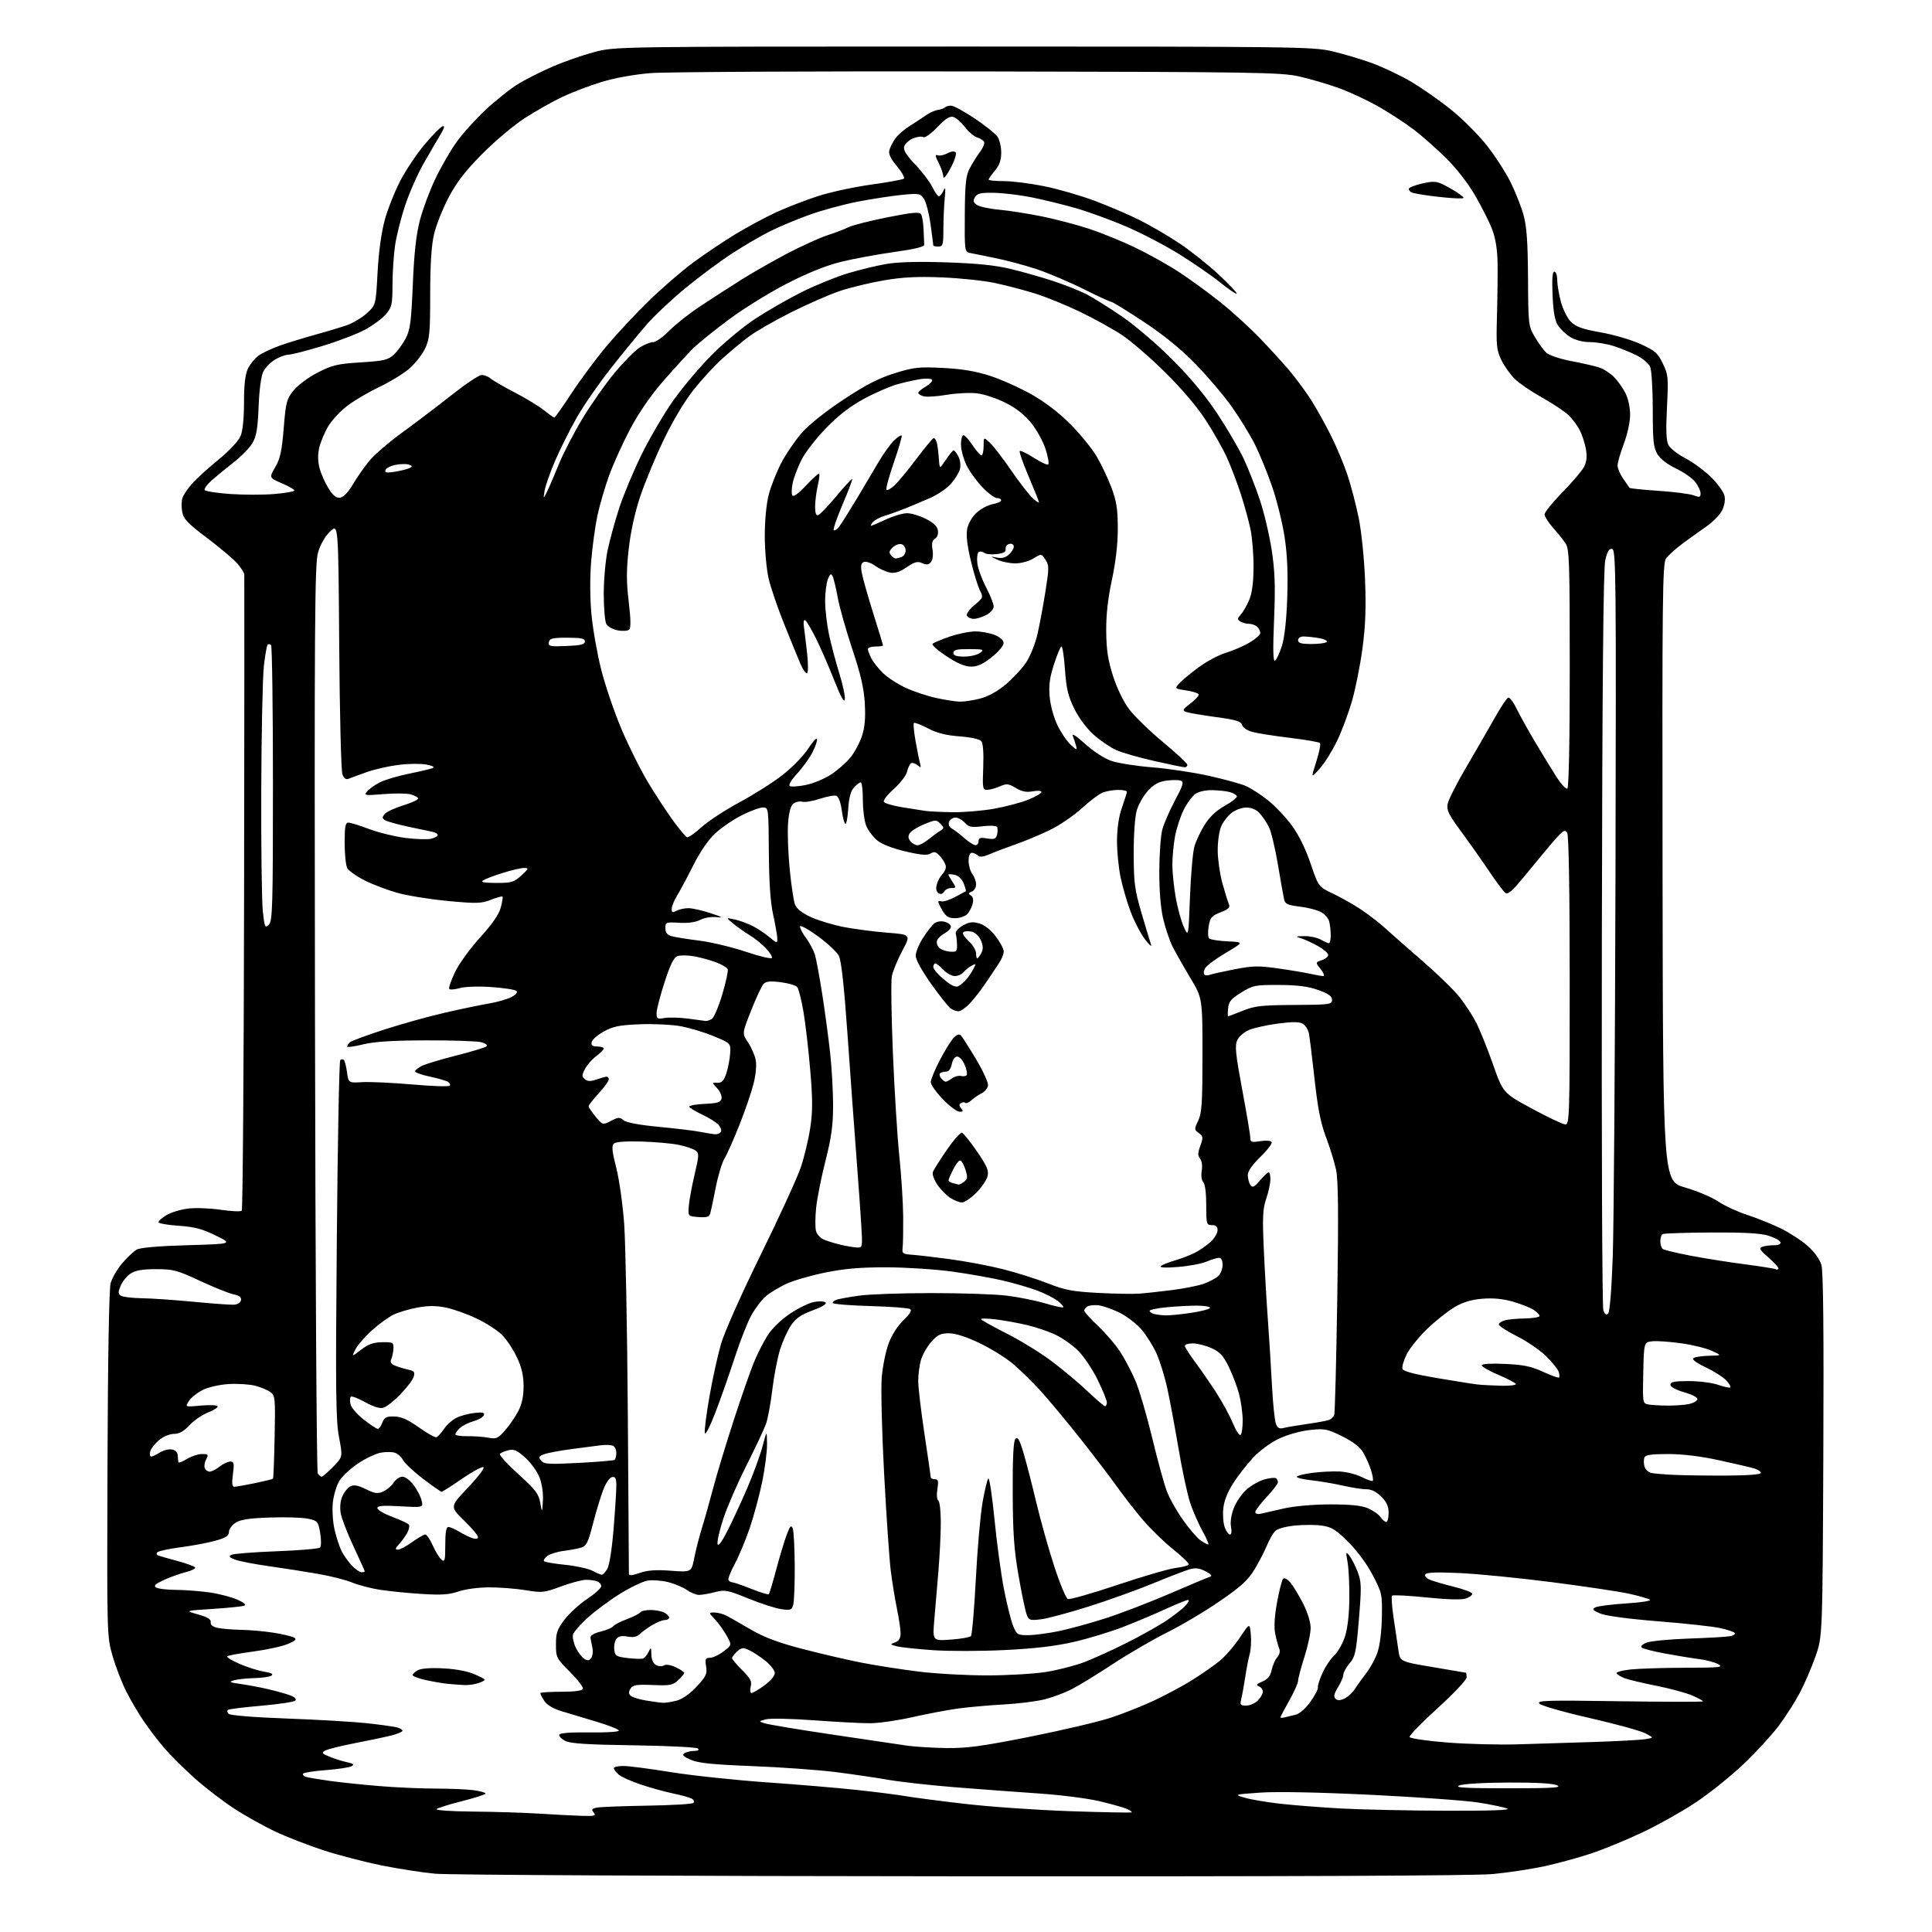 <?xml version="1.0" encoding="UTF-8" standalone="no"?>
<svg 
  version="1.1" 
  xmlns="http://www.w3.org/2000/svg" 
  xmlns:xlink="http://www.w3.org/1999/xlink" 
  xmlns:svg="http://www.w3.org/2000/svg"
  xmlns:rdf="http://www.w3.org/1999/02/22-rdf-syntax-ns#"
  xmlns:cc="http://creativecommons.org/ns#"
  xmlns:dc="http://purl.org/dc/elements/1.1/"
  viewBox="0 0 768 768"
  width="768"
  height="768"
>
<style>svg {background-color: white; }</style>"
<path stroke="none" fill="black" fill-rule="evenodd" d="M382.50,745.86C272.50,745.79 178.22,745.33 173.00,744.83C167.78,744.34 158.10,742.84 151.50,741.50C144.90,740.16 134.63,737.48 128.67,735.55C122.72,733.61 114.06,730.25 109.43,728.08C104.81,725.91 97.30,721.70 92.76,718.72C88.22,715.74 81.12,710.26 77.00,706.54C72.88,702.83 67.55,697.50 65.16,694.71C62.77,691.91 59.12,687.12 57.05,684.06C54.97,681.00 51.87,675.71 50.15,672.30C48.43,668.89 46.00,662.59 44.76,658.30C42.50,650.50 42.50,650.49 42.73,582.18C42.87,540.32 43.35,512.41 43.97,510.13C44.52,508.07 46.59,504.50 48.57,502.18C50.56,499.87 53.15,497.42 54.34,496.74C55.72,495.95 62.97,495.32 74.50,494.99C92.50,494.47 92.50,494.47 85.75,491.14C80.40,488.50 77.33,487.70 71.00,487.26C66.60,486.96 63.00,486.32 63.00,485.84C63.00,485.36 64.43,484.10 66.18,483.03C67.94,481.97 71.77,480.80 74.71,480.43C77.64,480.06 83.49,480.28 87.70,480.90C91.91,481.53 95.69,481.69 96.10,481.27C96.50,480.85 96.92,424.02 97.03,355.00C97.13,285.98 97.17,228.97 97.11,228.33C97.05,227.68 95.84,225.77 94.42,224.09C93.00,222.40 87.62,217.85 82.46,213.97C74.65,208.10 72.97,206.35 72.44,203.54C72.09,201.69 72.12,199.21 72.49,198.02C72.87,196.84 74.56,194.29 76.26,192.36C77.95,190.43 82.69,186.12 86.79,182.77C91.14,179.21 94.81,175.30 95.62,173.37C96.49,171.30 97.00,166.29 97.00,159.93C97.00,152.89 97.47,148.82 98.54,146.56C99.38,144.78 101.30,142.44 102.79,141.36C104.28,140.27 108.20,138.45 111.50,137.29C114.80,136.14 121.10,134.21 125.50,133.00C129.90,131.80 135.49,130.11 137.93,129.26C140.37,128.40 143.94,126.25 145.87,124.48C149.39,121.26 149.39,121.26 150.09,108.27C150.54,100.12 151.60,92.35 152.95,87.44C154.13,83.14 156.91,76.12 159.13,71.86C161.35,67.60 165.72,61.08 168.83,57.38C171.95,53.68 175.15,50.44 175.93,50.18C176.92,49.86 176.63,50.93 175.02,53.61C173.73,55.75 170.74,60.88 168.39,65.00C166.03,69.12 162.74,76.59 161.07,81.59C159.40,86.59 157.59,93.79 157.04,97.59C156.49,101.39 156.03,108.40 156.02,113.17C156.00,120.99 155.75,122.14 153.45,124.87C152.05,126.54 148.34,129.29 145.20,131.00C142.07,132.70 134.38,135.65 128.12,137.55C121.87,139.45 115.79,141.00 114.62,141.00C113.46,141.01 111.06,141.89 109.30,142.96C107.54,144.03 105.46,146.17 104.67,147.71C103.80,149.42 103.08,154.80 102.80,161.60C102.46,170.26 101.93,173.43 100.39,176.07C99.31,177.93 95.96,181.37 92.96,183.73C89.96,186.09 86.00,189.34 84.16,190.95C82.32,192.57 81.07,194.30 81.37,194.80C81.68,195.29 86.23,196.00 91.49,196.37C96.74,196.74 104.63,196.74 109.02,196.38C113.41,196.01 117.00,195.38 117.00,194.98C117.00,194.58 114.74,193.27 111.98,192.09C106.96,189.93 106.96,189.93 109.41,185.71C111.38,182.32 112.04,179.30 112.78,170.22C113.62,159.87 113.94,158.64 116.69,155.22C118.36,153.14 122.57,150.01 126.27,148.11C132.08,145.12 134.11,144.64 143.42,144.05C152.71,143.46 154.28,143.08 156.58,140.94C158.02,139.60 160.13,136.70 161.28,134.50C163.06,131.10 163.48,127.88 164.10,113.00C164.63,100.44 165.43,93.24 166.93,87.50C168.08,83.10 170.83,75.71 173.05,71.07C175.27,66.44 179.06,59.87 181.48,56.48C183.90,53.08 189.22,47.20 193.31,43.40C197.40,39.61 203.24,35.00 206.30,33.17C209.36,31.34 215.44,28.29 219.82,26.40C224.19,24.51 231.53,21.96 236.13,20.73C244.50,18.50 244.50,18.50 383.00,18.50C514.58,18.50 521.90,18.59 529.50,20.36C533.90,21.39 541.04,23.51 545.36,25.08C549.69,26.66 556.66,29.96 560.86,32.43C565.06,34.90 572.22,39.90 576.76,43.54C581.30,47.18 587.73,53.61 591.05,57.83C594.36,62.05 598.62,68.65 600.52,72.50C602.42,76.35 604.72,82.20 605.63,85.50C606.89,90.04 607.32,96.13 607.41,110.50C607.51,129.13 607.57,129.59 610.15,134.00C611.61,136.48 613.67,139.30 614.75,140.27C615.82,141.24 620.26,142.71 624.60,143.54C628.95,144.36 633.92,145.50 635.66,146.07C637.40,146.63 640.03,148.31 641.51,149.79C642.99,151.26 645.06,154.15 646.10,156.20C647.20,158.36 648.00,161.98 648.00,164.84C648.00,167.65 646.93,172.61 645.50,176.40C644.12,180.06 643.00,183.95 643.00,185.06C643.00,186.17 644.01,188.53 645.25,190.29C646.48,192.06 647.61,193.69 647.76,193.93C647.90,194.16 653.08,194.69 659.26,195.11C665.45,195.52 671.74,196.33 673.25,196.91C675.63,197.81 676.00,197.70 676.00,196.11C676.00,195.10 675.04,193.05 673.87,191.56C672.70,190.07 669.27,187.68 666.25,186.25C662.90,184.67 660.03,182.45 658.88,180.58C657.27,177.94 657.01,175.41 657.00,162.80C657.00,154.56 656.53,147.07 655.94,145.76C655.35,144.48 652.99,142.48 650.69,141.31C648.38,140.14 644.28,138.47 641.57,137.59C638.86,136.72 634.59,136.00 632.07,136.00C629.31,135.99 626.24,135.22 624.30,134.04C622.55,132.97 620.31,130.88 619.34,129.40C618.08,127.47 617.46,124.07 617.17,117.35C616.89,110.88 617.11,108.00 617.88,108.00C618.50,108.00 619.01,109.46 619.01,111.25C619.02,113.04 619.67,116.95 620.47,119.94C621.27,122.93 623.07,126.52 624.47,127.92C626.47,129.92 629.01,130.83 636.26,132.11C641.34,133.01 648.47,135.09 652.10,136.74C657.90,139.37 658.97,140.31 660.99,144.48C663.14,148.93 663.25,150.01 662.65,161.86C662.18,171.10 662.34,175.15 663.25,176.92C663.94,178.26 666.95,180.61 669.95,182.16C672.95,183.70 677.54,187.08 680.16,189.66C682.77,192.23 685.19,195.58 685.52,197.10C685.89,198.78 685.49,201.08 684.51,202.99C683.61,204.71 680.81,207.56 678.28,209.31C675.75,211.06 671.47,214.14 668.76,216.14C666.05,218.15 663.13,220.79 662.27,222.02C660.87,224.03 660.73,237.00 660.89,346.88C661.08,469.50 661.08,469.50 669.79,472.03C674.58,473.41 680.52,475.92 683.00,477.60C685.48,479.27 690.65,481.67 694.50,482.93C698.35,484.18 704.33,486.58 707.78,488.26C711.24,489.94 716.07,493.07 718.51,495.22C721.24,497.62 723.38,500.56 724.04,502.82C724.78,505.35 725.02,529.00 724.80,578.50C724.48,650.50 724.48,650.50 721.68,658.47C720.14,662.86 717.32,669.38 715.43,672.97C713.54,676.56 709.75,682.48 707.01,686.12C704.28,689.76 697.99,696.59 693.04,701.30C688.09,706.01 679.61,712.82 674.19,716.42C668.78,720.02 659.21,725.41 652.93,728.38C646.64,731.36 637.45,735.15 632.50,736.79C627.55,738.44 619.20,740.72 613.95,741.86C608.69,742.99 599.47,744.39 593.45,744.96C586.25,745.64 514.08,745.95 382.50,745.86zM231.37,721.83C236.42,721.98 237.07,721.79 236.03,720.54C235.04,719.34 235.24,718.99 237.16,718.57C238.45,718.29 247.45,717.94 257.17,717.78C266.88,717.63 275.20,717.14 275.64,716.70C276.08,716.25 275.83,715.51 275.09,715.05C274.34,714.59 270.98,713.64 267.62,712.94C264.25,712.24 258.39,710.62 254.58,709.33C250.78,708.05 246.84,706.26 245.83,705.35C244.82,704.44 244.00,703.31 244.00,702.85C244.00,702.38 245.71,702.00 247.79,702.00C249.88,702.00 258.31,703.09 266.54,704.43C274.77,705.77 291.85,707.59 304.50,708.49C317.15,709.38 333.57,710.76 341.00,711.57C348.43,712.38 356.98,713.47 360.00,714.00C363.02,714.53 373.60,715.91 383.50,717.06C393.40,718.22 412.30,719.53 425.50,719.98C438.70,720.43 449.67,720.63 449.88,720.43C450.09,720.24 449.19,719.61 447.88,719.04C446.57,718.47 441.68,717.10 437.00,715.99C432.32,714.89 421.52,713.51 413.00,712.94C404.48,712.36 389.40,711.24 379.50,710.45C369.60,709.65 357.68,708.32 353.00,707.49C348.32,706.66 338.88,705.28 332.00,704.41C325.12,703.55 310.27,702.49 299.00,702.05C283.19,701.43 277.60,700.86 274.58,699.54C271.59,698.24 271.00,697.62 272.08,696.93C272.86,696.44 274.60,696.02 275.95,696.02C277.47,696.01 278.04,695.65 277.45,695.07C276.93,694.56 265.48,693.98 252.00,693.79C233.60,693.53 226.81,693.10 224.72,692.05C223.20,691.28 222.12,690.17 222.32,689.58C222.57,688.88 226.77,688.56 234.35,688.67C240.76,688.77 246.00,688.44 246.00,687.95C246.00,687.46 242.06,685.89 237.25,684.45C232.44,683.01 226.13,681.11 223.24,680.23C219.84,679.20 217.40,677.73 216.31,676.07C215.38,674.65 214.72,673.27 214.83,673.00C214.95,672.73 218.70,672.50 223.17,672.50C228.49,672.50 231.45,672.09 231.71,671.33C231.93,670.68 229.61,667.66 226.56,664.60C221.19,659.24 221.00,658.86 221.00,653.67C221.00,649.08 221.50,647.63 224.44,643.78C226.34,641.30 230.39,637.61 233.44,635.58C236.50,633.55 239.00,631.29 239.00,630.55C239.00,629.82 238.29,628.94 237.42,628.61C236.55,628.27 234.55,628.00 232.98,628.00C231.40,628.00 226.91,629.19 223.00,630.64C216.31,633.12 215.47,633.21 209.00,632.14C205.21,631.51 198.73,631.00 194.59,631.00C190.27,631.00 185.03,631.69 182.28,632.63C178.50,633.91 175.40,634.12 167.50,633.61C162.00,633.26 154.57,632.51 151.00,631.96C147.42,631.40 142.47,630.11 140.00,629.09C137.53,628.06 131.45,626.52 126.50,625.65C121.55,624.79 112.75,623.41 106.94,622.59C101.14,621.77 95.06,620.59 93.44,619.98C91.16,619.11 90.84,618.68 92.00,618.06C92.83,617.63 100.89,616.99 109.93,616.65C118.97,616.32 126.75,615.65 127.23,615.17C127.71,614.69 127.73,612.12 127.28,609.44C126.50,604.79 126.30,604.55 122.48,603.71C120.29,603.24 113.49,603.02 107.36,603.23C99.03,603.52 95.57,604.05 93.61,605.33C92.18,606.28 91.00,607.92 91.00,609.00C91.00,610.49 89.78,611.29 85.75,612.43C82.86,613.25 76.67,614.42 72.00,615.03C67.33,615.64 63.09,616.55 62.58,617.04C62.03,617.58 62.23,618.12 63.08,618.41C63.86,618.67 67.32,619.65 70.78,620.58C74.23,621.52 77.28,622.65 77.56,623.09C77.83,623.54 76.13,624.39 73.78,624.97C71.43,625.56 67.50,626.97 65.07,628.10C61.68,629.67 60.97,630.37 62.07,631.06C62.85,631.56 66.42,631.99 70.00,632.00C73.58,632.02 79.59,632.49 83.36,633.03C87.14,633.58 92.09,634.86 94.36,635.89C97.14,637.14 98.01,637.94 97.00,638.31C96.17,638.61 90.55,639.18 84.50,639.57C73.50,640.28 73.50,640.28 78.76,641.77C82.54,642.84 83.95,643.71 83.76,644.85C83.59,645.89 84.52,646.66 86.50,647.10C88.15,647.46 92.42,647.82 96.00,647.89C99.58,647.96 105.39,648.48 108.93,649.06C112.47,649.63 116.04,650.48 116.88,650.95C118.06,651.61 117.51,652.19 114.45,653.50C112.28,654.43 106.08,655.78 100.67,656.51C95.26,657.23 90.58,658.09 90.27,658.40C89.95,658.72 92.12,660.05 95.10,661.36C98.07,662.67 102.47,664.08 104.88,664.48C107.94,665.00 108.85,665.48 107.88,666.09C107.12,666.58 104.03,667.02 101.00,667.08C97.97,667.15 94.38,667.54 93.00,667.95C90.87,668.59 91.23,668.80 95.50,669.39C98.25,669.76 103.20,670.69 106.50,671.45C109.80,672.21 113.81,673.33 115.41,673.95C117.24,674.65 117.97,675.43 117.38,676.02C116.86,676.54 110.86,677.44 104.03,678.04C97.21,678.63 91.22,679.36 90.72,679.67C90.22,679.98 90.28,680.68 90.88,681.28C91.50,681.90 101.07,682.67 114.22,683.15C126.47,683.60 140.74,684.44 145.92,685.01C151.10,685.58 156.39,686.31 157.67,686.63C158.95,686.95 160.00,687.56 160.00,687.99C160.00,688.41 158.03,689.26 155.63,689.86C153.23,690.47 146.71,691.85 141.14,692.92C135.58,694.00 130.23,695.33 129.26,695.88C127.73,696.75 127.95,697.06 131.00,698.32C132.93,699.12 136.04,700.10 137.92,700.50C140.55,701.07 140.98,701.43 139.78,702.10C138.93,702.58 134.34,703.27 129.58,703.64C124.82,704.00 120.72,704.65 120.45,705.08C120.19,705.51 120.76,706.09 121.74,706.37C122.71,706.65 126.88,707.35 131.00,707.92C135.12,708.50 143.90,709.42 150.50,709.97C157.10,710.53 167.27,710.98 173.11,710.99C178.95,711.00 185.81,711.29 188.36,711.64C190.91,711.99 193.00,712.58 193.00,712.95C193.00,713.32 188.84,714.68 183.75,715.96C178.66,717.24 174.07,718.68 173.55,719.15C173.02,719.62 179.43,720.06 188.05,720.13C196.55,720.20 208.45,720.57 214.50,720.96C220.55,721.34 228.14,721.74 231.37,721.83zM574.50,719.79C592.64,719.85 600.71,719.56 599.10,718.91C597.79,718.39 592.61,717.31 587.60,716.53C582.60,715.74 563.42,714.37 545.00,713.47C524.18,712.46 507.53,712.13 501.00,712.59C490.50,713.34 490.50,713.34 494.79,714.62C497.15,715.32 503.45,716.39 508.79,717.00C514.13,717.60 525.02,718.46 533.00,718.90C540.98,719.34 559.65,719.74 574.50,719.79zM599.50,710.87C617.13,710.87 621.00,710.64 619.00,709.70C617.36,708.92 610.62,708.54 599.50,708.59C589.48,708.64 581.47,709.12 580.00,709.77C578.08,710.62 582.64,710.87 599.50,710.87zM376.35,694.88C384.38,694.98 390.47,694.15 409.35,690.39C422.08,687.85 436.50,684.47 441.38,682.87C446.27,681.28 454.10,678.18 458.78,675.98C463.47,673.78 470.27,670.13 473.90,667.86C477.53,665.59 482.37,662.22 484.67,660.37C486.96,658.52 490.63,654.32 492.82,651.03C496.80,645.07 496.80,645.07 497.22,649.78C497.45,652.38 497.25,655.85 496.78,657.50C496.31,659.15 495.52,663.20 495.02,666.50C494.53,669.80 493.82,673.74 493.44,675.25C492.84,677.72 493.03,678.00 495.38,678.00C496.82,678.00 498.90,677.10 500.00,676.00C501.10,674.90 502.00,673.31 502.00,672.47C502.00,671.63 501.28,670.66 500.40,670.32C499.16,669.85 499.49,669.41 501.80,668.44C503.98,667.53 505.00,666.27 505.51,663.84C505.90,662.00 506.90,659.73 507.73,658.79C508.67,657.73 508.96,656.39 508.50,655.29C508.09,654.30 507.38,651.70 506.93,649.50C506.38,646.85 506.62,642.64 507.64,637.00C508.48,632.33 509.57,628.09 510.05,627.59C510.56,627.05 511.75,627.67 512.95,629.09C514.06,630.42 516.33,634.16 517.99,637.41C519.77,640.91 521.00,644.87 521.00,647.12C521.00,649.21 519.88,654.43 518.51,658.71C517.14,663.00 516.02,667.24 516.01,668.15C516.01,669.06 514.42,672.59 512.50,676.00C510.57,679.41 509.00,682.40 509.00,682.66C509.00,682.92 509.79,682.92 510.75,682.66C511.71,682.40 513.65,681.93 515.06,681.62C516.56,681.29 518.96,679.20 520.86,676.55C522.64,674.07 524.00,671.47 523.89,670.77C523.77,670.07 524.59,667.48 525.72,665.00C526.84,662.52 528.92,659.42 530.35,658.11C531.77,656.79 533.68,653.46 534.60,650.70C535.66,647.50 536.31,642.04 536.38,635.59C536.45,630.04 536.13,623.48 535.68,621.00C534.93,616.84 534.98,616.65 536.41,618.41C537.26,619.47 538.73,622.34 539.67,624.80C541.21,628.85 541.26,630.69 540.18,643.76C539.10,656.79 538.74,658.53 536.49,661.19C535.12,662.82 534.00,664.85 534.00,665.71C534.00,666.56 533.04,668.81 531.87,670.71C530.33,673.21 530.05,674.45 530.85,675.25C531.65,676.05 532.62,676.04 534.42,675.22C535.78,674.60 537.69,672.83 538.67,671.30C539.64,669.76 541.67,666.92 543.18,665.00C544.69,663.08 546.64,659.48 547.52,657.00C548.49,654.29 549.20,648.72 549.31,643.00C549.49,633.80 549.38,633.27 545.72,626.22C543.48,621.89 539.56,616.56 536.05,613.05C531.10,608.10 529.40,607.03 525.56,606.46C523.04,606.08 518.10,606.08 514.58,606.45C510.55,606.89 507.63,607.76 506.69,608.82C505.87,609.74 504.46,612.30 503.56,614.50C502.65,616.70 500.47,620.90 498.71,623.84C496.13,628.14 493.41,630.62 484.78,636.55C478.89,640.60 469.52,646.17 463.96,648.92C458.40,651.68 448.70,657.32 442.39,661.46C436.09,665.61 428.70,670.13 425.98,671.51C423.26,672.89 418.50,674.68 415.40,675.48C412.30,676.29 404.98,677.22 399.13,677.54C393.28,677.87 385.12,678.59 381.00,679.14C376.88,679.70 368.70,681.24 362.82,682.57C356.95,683.91 349.30,685.01 345.82,685.01C342.35,685.02 332.30,684.49 323.50,683.84C314.70,683.19 306.15,683.01 304.50,683.45C301.50,684.25 301.50,684.25 304.00,685.06C305.38,685.51 317.30,687.50 330.50,689.47C343.70,691.45 357.20,693.45 360.50,693.91C363.80,694.38 370.93,694.81 376.35,694.88zM603.50,693.40C611.20,693.17 624.92,692.74 634.00,692.45C643.08,692.15 652.08,691.66 654.00,691.36C657.50,690.81 657.50,690.81 653.95,688.98C651.99,687.98 642.09,685.26 631.95,682.95C621.80,680.64 612.83,678.08 612.00,677.26C610.67,675.95 614.31,675.83 643.75,676.27C662.04,676.54 677.00,676.56 677.00,676.32C677.00,676.08 675.09,675.04 672.75,674.01C670.41,672.98 664.00,671.24 658.50,670.14C653.00,669.04 647.31,667.69 645.85,667.13C644.39,666.58 642.94,665.71 642.62,665.20C642.31,664.69 644.81,663.99 648.17,663.64C651.54,663.29 661.31,662.98 669.90,662.96C683.79,662.93 685.23,662.78 683.00,661.53C681.62,660.77 678.25,659.86 675.50,659.52C672.75,659.18 666.67,658.19 662.00,657.33C657.33,656.47 653.09,655.38 652.59,654.92C652.06,654.43 652.92,653.59 654.59,652.95C656.19,652.33 663.80,651.61 671.50,651.35C679.20,651.09 686.53,650.67 687.79,650.41C689.05,650.15 689.86,649.58 689.59,649.14C689.31,648.70 686.71,647.82 683.80,647.18C680.88,646.55 669.79,645.33 659.15,644.49C647.33,643.54 638.39,642.35 636.15,641.41C633.20,640.17 632.80,639.71 634.09,638.98C634.96,638.49 640.50,637.77 646.40,637.39C652.70,636.98 656.59,636.36 655.81,635.87C655.09,635.42 651.35,634.35 647.50,633.51C643.65,632.67 629.92,630.61 617.00,628.95C604.08,627.29 587.60,625.66 580.40,625.32C571.05,624.89 567.09,625.04 566.59,625.86C566.16,626.56 566.98,627.43 568.69,628.09C570.24,628.69 574.56,629.93 578.31,630.86C582.05,631.79 585.17,632.99 585.24,633.53C585.31,634.06 584.19,634.91 582.75,635.42C581.07,636.01 575.44,635.86 567.06,635.01C559.87,634.27 553.71,633.95 553.37,634.30C553.03,634.64 553.31,638.65 553.99,643.21C554.68,647.77 555.53,653.52 555.89,656.00C556.53,660.50 556.53,660.50 569.52,662.69C576.66,663.89 582.61,664.91 582.75,664.94C582.89,664.97 583.00,665.80 583.00,666.78C583.00,667.77 577.92,673.16 571.49,679.01C565.16,684.76 560.14,689.92 560.32,690.48C560.51,691.04 567.15,692.02 575.08,692.66C583.01,693.30 595.80,693.63 603.50,693.40zM263.50,676.88C264.60,676.94 267.14,676.53 269.14,675.98C271.36,675.36 274.42,673.18 277.00,670.38C280.69,666.38 281.16,665.37 280.68,662.40C280.20,659.44 280.40,659.00 282.22,659.00C283.37,659.00 285.80,657.86 287.62,656.47C290.94,653.95 290.94,653.95 288.87,650.22C287.74,648.18 285.64,645.26 284.22,643.75C281.63,641.00 281.63,641.00 284.06,641.01C285.40,641.01 287.62,641.62 289.00,642.36C290.38,643.11 294.71,645.59 298.63,647.87C303.79,650.88 309.44,652.99 319.13,655.51C326.48,657.43 337.09,659.89 342.71,660.98C348.32,662.07 358.43,663.65 365.18,664.48C371.92,665.32 384.20,666.00 392.47,666.00C400.74,665.99 411.32,665.36 416.00,664.60C420.68,663.83 427.43,662.09 431.00,660.74C434.57,659.38 442.23,655.90 448.00,653.00C453.77,650.10 460.98,646.05 464.00,643.99C467.02,641.93 470.36,639.29 471.40,638.12C472.45,636.95 472.85,636.00 472.28,636.00C471.71,636.00 467.71,637.63 463.37,639.61C459.04,641.60 451.46,644.80 446.51,646.72C441.57,648.64 432.80,651.31 427.01,652.65C419.60,654.36 411.46,655.33 399.37,655.92C389.95,656.39 377.13,656.41 370.87,655.97C364.62,655.54 358.18,654.85 356.56,654.44C353.76,653.72 353.72,653.65 355.81,652.88C357.34,652.31 358.00,651.23 358.00,649.28C358.00,647.75 357.35,643.35 356.55,639.50C355.75,635.65 354.64,628.79 354.08,624.27C353.52,619.74 352.33,602.41 351.45,585.77C350.56,569.12 350.13,551.93 350.50,547.56C350.87,543.19 352.10,537.12 353.23,534.06C354.46,530.73 356.83,527.02 359.13,524.80C361.82,522.22 362.61,520.88 361.75,520.35C361.08,519.93 353.89,519.40 345.76,519.17C337.64,518.94 331.00,518.39 331.00,517.94C331.00,517.50 331.79,516.89 332.75,516.59C333.71,516.29 337.65,515.59 341.50,515.04C345.35,514.49 358.19,514.03 370.03,514.02C381.87,514.01 395.37,514.46 400.03,515.02C404.69,515.58 411.59,516.96 415.36,518.08C419.13,519.20 422.41,519.92 422.66,519.67C422.90,519.43 421.92,518.30 420.47,517.15C419.02,516.01 415.32,514.14 412.25,512.99C409.18,511.85 403.03,510.06 398.59,509.02C394.14,507.98 385.10,506.39 378.50,505.47C371.90,504.56 360.20,503.80 352.50,503.78C342.15,503.75 335.81,504.29 328.18,505.83C322.50,506.98 315.53,508.99 312.68,510.30C309.83,511.61 306.13,513.84 304.45,515.26C302.78,516.67 300.15,520.15 298.60,522.99C297.06,525.82 294.09,533.40 292.01,539.82C289.92,546.24 286.49,556.00 284.38,561.50C282.18,567.21 280.38,570.70 280.17,569.63C279.97,568.61 280.80,562.08 282.02,555.13C283.23,548.19 285.29,538.83 286.58,534.34C287.94,529.63 294.63,514.59 302.42,498.74C309.84,483.65 317.02,467.98 318.38,463.90C319.74,459.83 321.41,452.81 322.09,448.31C323.08,441.77 323.07,437.11 322.07,425.31C321.38,417.16 320.17,406.70 319.37,402.06C318.57,397.41 317.46,393.05 316.89,392.37C316.32,391.69 313.38,390.82 310.34,390.44C306.24,389.92 304.49,390.10 303.52,391.12C302.80,391.88 300.58,396.63 298.59,401.68C294.96,410.85 294.96,410.85 297.36,414.39C298.68,416.34 300.06,419.50 300.42,421.43C300.81,423.52 300.43,427.40 299.47,431.10C298.59,434.50 296.06,441.83 293.85,447.39C291.64,452.95 289.02,458.85 288.01,460.50C287.01,462.15 285.45,467.32 284.53,472.00C283.62,476.68 282.63,481.31 282.35,482.30C281.94,483.74 280.98,484.04 277.67,483.80C273.50,483.50 273.50,483.50 273.80,479.50C273.96,477.30 274.99,471.68 276.09,467.01C277.94,459.12 277.96,458.44 276.41,457.31C275.49,456.64 272.43,455.63 269.62,455.07C266.80,454.50 260.14,453.92 254.80,453.77C248.50,453.60 244.71,453.90 243.96,454.65C243.09,455.51 243.33,457.85 244.96,464.15C246.14,468.74 247.56,478.80 248.12,486.50C248.67,494.20 249.33,528.40 249.57,562.50C249.81,596.60 250.00,625.01 250.00,625.63C250.00,626.42 251.29,626.31 254.25,625.28C257.36,624.19 260.69,623.95 266.68,624.39C274.86,625.00 274.86,625.00 275.99,619.25C276.62,616.09 277.97,610.80 279.00,607.50C280.03,604.20 282.06,597.00 283.51,591.50C284.96,586.00 288.65,573.85 291.69,564.50C294.74,555.15 298.35,544.80 299.71,541.50C301.07,538.20 303.50,533.41 305.12,530.86C306.88,528.10 310.47,524.61 314.02,522.23C317.29,520.03 321.61,517.92 323.62,517.54C325.62,517.17 327.67,517.27 328.18,517.78C328.74,518.34 326.72,519.56 323.05,520.90C318.46,522.58 316.39,524.00 314.47,526.80C313.08,528.84 311.10,533.23 310.06,536.57C309.03,539.90 307.65,547.04 307.01,552.41C306.37,557.79 305.24,563.89 304.51,565.97C303.78,568.04 300.26,575.54 296.69,582.62C293.12,589.70 289.00,599.20 287.52,603.73C286.05,608.26 285.02,612.76 285.23,613.73C285.48,614.89 286.86,613.07 289.19,608.50C291.15,604.65 294.70,597.00 297.06,591.50C299.43,586.00 302.15,578.58 303.10,575.00C304.82,568.50 304.82,568.50 304.91,573.84C304.96,576.78 304.11,583.53 303.03,588.84C301.94,594.15 299.71,602.46 298.07,607.31C296.43,612.15 293.73,618.62 292.07,621.69C290.41,624.76 289.29,627.66 289.58,628.13C289.88,628.61 290.58,629.00 291.14,629.00C291.70,629.00 295.08,630.17 298.65,631.60C302.22,633.02 305.35,633.98 305.61,633.73C305.86,633.47 307.20,629.04 308.57,623.88C309.94,618.72 311.81,612.53 312.72,610.11C314.08,606.51 314.51,606.06 315.12,607.61C315.53,608.65 315.88,615.35 315.92,622.50C315.95,629.65 315.69,636.56 315.34,637.87C314.77,640.00 314.30,640.18 310.60,639.67C308.35,639.36 302.45,637.46 297.50,635.44C289.20,632.07 288.17,631.87 284.24,632.89C281.89,633.50 279.03,634.00 277.89,634.00C276.75,634.00 274.58,633.13 273.08,632.06C271.58,630.99 268.24,629.59 265.65,628.93C263.06,628.28 259.37,628.00 257.45,628.31C255.53,628.63 250.55,631.01 246.38,633.61C242.21,636.21 236.42,640.51 233.52,643.16C230.61,645.81 228.02,648.81 227.76,649.81C227.50,650.82 228.01,653.14 228.89,654.98C229.78,656.82 231.30,658.81 232.28,659.41C233.64,660.25 234.29,660.15 235.05,659.00C235.60,658.17 235.80,656.38 235.49,655.00C235.19,653.62 234.84,651.86 234.72,651.07C234.58,650.15 236.02,649.26 238.79,648.57C241.15,647.98 243.40,647.03 243.79,646.45C244.18,645.87 246.63,644.60 249.24,643.62C251.85,642.64 254.24,641.43 254.55,640.92C254.86,640.41 256.70,640.00 258.62,640.00C260.55,640.00 263.00,640.47 264.07,641.04C265.13,641.60 266.00,642.50 266.00,643.04C266.00,643.57 265.21,644.00 264.25,644.00C263.29,644.01 260.97,644.94 259.11,646.08C257.24,647.22 255.03,648.83 254.20,649.66C253.17,650.68 251.67,650.97 249.48,650.56C247.29,650.15 245.89,650.42 245.07,651.42C244.40,652.22 244.00,654.14 244.18,655.69C244.47,658.26 244.93,658.55 249.50,659.10C252.25,659.42 255.01,659.51 255.62,659.29C256.24,659.07 257.22,657.90 257.81,656.69C258.79,654.65 258.87,654.73 258.93,657.71C258.97,659.74 259.67,661.29 260.80,661.90C261.81,662.43 263.21,662.49 263.96,662.02C264.78,661.52 266.65,661.82 268.66,662.78C270.50,663.65 272.00,664.66 272.00,665.01C272.00,665.36 270.92,666.66 269.61,667.90C267.47,669.90 266.37,670.11 259.49,669.82C253.05,669.55 251.58,669.79 250.66,671.22C249.85,672.47 249.85,673.25 250.64,674.04C251.24,674.64 253.93,675.50 256.61,675.95C259.30,676.40 262.40,676.82 263.50,676.88zM298.74,673.00C299.27,673.00 301.57,671.65 303.85,669.99C306.22,668.28 308.00,666.17 308.00,665.08C308.00,664.03 306.28,661.81 304.19,660.15C302.09,658.49 299.17,656.58 297.69,655.90C295.40,654.86 294.71,654.95 293.00,656.50C291.90,657.49 291.00,658.67 291.00,659.12C291.00,659.56 292.81,661.72 295.03,663.91C298.32,667.17 298.95,668.37 298.42,670.45C298.07,671.86 298.21,673.00 298.74,673.00zM184.68,669.84C182.93,669.75 179.93,669.53 178.00,669.35C176.07,669.16 172.14,668.49 169.25,667.85C166.36,667.21 164.00,666.32 164.00,665.88C164.00,665.43 164.97,664.55 166.15,663.92C167.50,663.20 171.35,662.93 176.40,663.21C181.60,663.50 186.11,664.39 189.00,665.70C193.50,667.75 193.50,667.75 190.68,668.87C189.14,669.49 186.44,669.93 184.68,669.84zM377.92,651.77C381.89,651.49 385.51,650.86 385.96,650.38C386.41,649.90 387.28,639.75 387.90,627.82C388.52,615.90 389.71,602.18 390.56,597.32C391.40,592.47 392.44,588.16 392.87,587.73C393.29,587.31 394.40,594.59 395.32,603.93C396.24,613.26 397.93,625.70 399.06,631.58C400.20,637.46 401.82,644.01 402.67,646.14C404.14,649.81 404.44,650.00 408.65,650.00C411.09,650.00 416.55,649.29 420.79,648.42C425.03,647.55 433.45,645.24 439.50,643.29C445.55,641.34 457.02,636.93 465.00,633.49C472.98,630.05 480.18,627.03 481.00,626.78C482.03,626.47 481.47,625.79 479.22,624.62C476.70,623.31 475.21,623.14 472.72,623.87C470.95,624.40 464.41,626.92 458.19,629.49C451.97,632.05 440.50,636.17 432.69,638.64C424.89,641.11 416.37,643.39 413.78,643.70C409.42,644.23 408.98,644.08 408.11,641.78C407.59,640.41 406.14,633.49 404.90,626.40C403.09,616.02 402.63,609.55 402.57,593.30C402.52,579.11 402.85,572.76 403.67,571.93C404.57,571.03 405.32,572.37 406.88,577.63C408.01,581.41 410.28,590.23 411.94,597.24C413.60,604.24 416.80,615.63 419.05,622.54C421.30,629.46 423.76,635.35 424.50,635.64C425.25,635.93 434.11,633.40 444.18,630.03C454.26,626.65 464.65,623.62 467.28,623.30C469.91,622.98 472.27,622.37 472.53,621.95C472.79,621.52 470.04,618.82 466.42,615.93C462.79,613.05 457.28,607.68 454.16,604.01C451.05,600.33 446.48,594.45 444.00,590.95C441.52,587.44 435.03,578.93 429.58,572.04C424.12,565.14 416.99,556.58 413.74,553.00C410.49,549.42 405.51,544.54 402.67,542.14C399.83,539.75 393.83,536.03 389.35,533.89C384.09,531.38 379.79,530.00 377.21,530.00C373.89,530.00 372.68,530.60 370.16,533.47C368.48,535.38 366.64,538.65 366.06,540.72C365.48,542.80 365.01,546.53 365.01,549.00C365.00,551.48 366.12,560.93 367.49,570.00C368.85,579.08 369.98,586.84 369.99,587.25C369.99,587.66 370.73,588.00 371.63,588.00C372.96,588.00 373.14,588.71 372.63,591.94C372.26,594.21 372.42,596.14 373.00,596.50C373.55,596.84 373.99,600.80 373.98,605.31C373.97,609.81 373.55,618.45 373.04,624.50C372.53,630.55 371.80,639.28 371.40,643.90C370.69,652.29 370.69,652.29 377.92,651.77zM239.23,625.99C239.63,626.00 240.59,624.99 241.36,623.75C242.21,622.41 243.23,616.05 243.89,608.00C244.50,600.58 245.00,592.78 245.00,590.68C245.00,587.60 244.66,586.92 243.28,587.18C242.27,587.38 240.79,589.57 239.69,592.51C238.66,595.25 236.84,601.32 235.64,605.98C233.77,613.25 233.10,614.57 230.98,615.21C229.61,615.61 226.47,616.20 224.00,616.52C221.53,616.83 218.63,617.74 217.57,618.54C216.51,619.33 215.93,620.26 216.28,620.61C216.62,620.96 220.42,621.60 224.70,622.04C228.99,622.48 233.85,623.54 235.50,624.41C237.15,625.28 238.83,625.99 239.23,625.99zM143.69,625.00C144.41,625.00 145.00,624.84 145.00,624.65C145.00,624.45 143.01,620.04 140.58,614.84C138.15,609.63 135.85,603.71 135.47,601.67C135.04,599.40 135.26,596.80 136.02,594.95C136.71,593.28 138.14,591.46 139.19,590.90C140.64,590.12 142.16,590.38 145.44,591.97C149.07,593.73 150.18,593.87 152.37,592.88C153.80,592.23 155.66,590.64 156.51,589.35C157.35,588.06 158.91,587.00 159.97,587.00C161.03,587.00 163.01,588.46 164.37,590.25C165.73,592.04 167.17,594.80 167.57,596.40C168.29,599.29 168.29,599.29 159.15,598.77C152.21,598.38 150.00,598.55 150.00,599.50C150.00,600.19 152.71,601.77 156.02,603.01C159.33,604.25 162.28,605.64 162.57,606.11C162.86,606.58 162.57,607.98 161.92,609.23C161.28,610.48 159.83,612.51 158.70,613.75C157.07,615.54 156.97,616.00 158.18,616.00C159.01,616.00 161.56,614.65 163.84,613.00C166.12,611.35 168.46,610.00 169.05,610.00C169.63,610.00 170.98,611.97 172.04,614.37C173.11,616.77 174.66,619.30 175.49,619.99C176.81,621.09 177.00,620.36 177.00,614.12C177.00,609.09 177.37,607.00 178.25,607.00C178.94,607.01 180.88,607.85 182.57,608.88C184.26,609.91 186.62,611.06 187.82,611.44C189.20,611.88 190.00,611.71 190.00,610.98C190.00,610.35 187.49,607.37 184.41,604.37C178.83,598.92 178.83,598.92 186.09,591.27C190.21,586.93 192.83,583.44 192.14,583.21C191.47,582.99 187.60,585.10 183.55,587.90C179.49,590.71 175.89,593.00 175.55,593.00C175.21,593.00 171.91,590.69 168.21,587.88C164.52,585.06 160.94,581.72 160.25,580.45C159.57,579.18 158.07,577.84 156.92,577.47C155.77,577.11 153.24,577.11 151.30,577.47C149.36,577.84 145.34,579.75 142.37,581.72C139.41,583.69 136.05,586.80 134.92,588.63C133.79,590.46 132.61,594.39 132.30,597.36C131.99,600.35 132.31,605.16 133.01,608.13C133.70,611.08 134.93,614.85 135.75,616.50C136.56,618.15 138.39,620.74 139.80,622.25C141.22,623.76 142.96,625.00 143.69,625.00zM480.26,613.95C480.68,613.98 479.70,611.64 478.08,608.75C476.47,605.86 474.23,600.77 473.12,597.43C472.01,594.09 469.93,584.41 468.50,575.93C467.06,567.44 465.06,556.67 464.04,552.00C463.03,547.33 461.08,541.02 459.72,538.00C458.36,534.98 455.60,530.61 453.60,528.31C451.59,526.01 447.54,522.98 444.59,521.58C441.64,520.19 437.93,518.95 436.34,518.83C434.74,518.71 432.89,518.95 432.22,519.36C431.55,519.78 431.00,520.52 431.00,521.00C431.00,521.49 433.47,524.23 436.50,527.09C439.52,529.95 443.49,534.58 445.32,537.39C447.14,540.20 449.88,545.42 451.40,548.99C452.91,552.57 455.89,562.73 458.02,571.58C460.15,580.43 462.76,589.99 463.84,592.81C464.91,595.64 467.83,600.81 470.33,604.31C472.82,607.80 475.90,611.39 477.18,612.28C478.46,613.17 479.84,613.92 480.26,613.95zM488.95,610.00C489.53,610.00 489.70,608.73 489.35,606.98C488.98,605.16 489.42,602.20 490.44,599.53C491.37,597.09 493.66,593.75 495.54,592.10C497.41,590.46 500.60,588.65 502.63,588.09C504.65,587.53 506.69,587.31 507.16,587.60C507.62,587.88 508.00,588.61 508.00,589.21C508.00,589.80 505.98,592.46 503.50,595.10C501.02,597.75 499.00,600.44 499.00,601.07C499.00,601.76 499.91,602.02 501.25,601.71C502.49,601.42 506.65,600.48 510.50,599.61C514.58,598.69 522.20,598.03 528.78,598.02C536.65,598.01 541.17,598.46 543.70,599.52C545.70,600.36 547.96,601.93 548.73,603.02C549.49,604.11 550.54,605.00 551.06,605.00C551.58,605.00 552.00,603.39 552.00,601.42C552.00,598.80 551.22,597.06 549.08,594.92C547.14,592.99 545.14,592.00 543.14,592.00C541.48,592.00 537.28,591.35 533.81,590.56C530.34,589.76 524.70,588.81 521.27,588.43C517.84,588.05 515.25,587.41 515.51,586.99C515.76,586.57 518.57,585.89 521.74,585.48C524.91,585.06 529.73,584.82 532.46,584.94C535.18,585.07 539.16,586.06 541.30,587.15C543.44,588.25 545.42,588.91 545.70,588.64C545.97,588.36 545.65,586.42 544.98,584.32C544.31,582.22 542.88,579.05 541.82,577.28C540.54,575.17 537.68,572.98 533.47,570.91C527.58,568.01 526.55,567.81 520.65,568.45C516.95,568.84 511.73,570.32 508.36,571.92C504.93,573.55 500.63,576.73 497.98,579.60C495.50,582.30 491.94,586.90 490.08,589.83C487.87,593.30 486.54,596.78 486.26,599.83C486.02,602.40 486.30,605.74 486.89,607.25C487.47,608.76 488.40,610.00 488.95,610.00zM215.81,596.56C216.00,593.67 215.45,589.85 214.50,587.37C213.61,585.04 211.07,581.49 208.85,579.48C205.58,576.53 204.30,575.96 202.15,576.49C200.69,576.85 199.15,577.48 198.72,577.90C198.29,578.32 201.55,581.92 205.97,585.91C212.82,592.10 214.11,593.78 214.75,597.33C215.50,601.50 215.50,601.50 215.81,596.56zM93.22,591.00C93.92,591.00 97.58,590.36 101.35,589.57C105.12,588.78 108.35,587.99 108.52,587.81C108.70,587.63 108.99,580.14 109.17,571.16C109.48,555.88 109.38,554.75 107.53,553.40C106.45,552.61 103.76,551.47 101.55,550.88C99.35,550.29 94.61,549.97 91.02,550.18C87.23,550.40 82.86,551.39 80.58,552.53C78.42,553.61 75.96,555.58 75.10,556.91C73.54,559.32 73.54,559.32 79.77,558.75C83.20,558.44 86.22,558.55 86.49,558.99C86.76,559.43 85.08,560.54 82.74,561.46C80.41,562.37 77.06,564.67 75.30,566.56C73.04,568.99 71.23,570.00 69.13,570.00C67.42,570.00 64.90,571.06 63.20,572.49C61.57,573.86 60.00,575.88 59.71,576.99C59.42,578.09 59.61,579.00 60.13,579.00C60.65,579.00 62.15,578.29 63.48,577.42C64.80,576.56 66.92,575.99 68.19,576.17C69.66,576.38 70.55,577.23 70.64,578.50C70.72,579.60 70.84,580.83 70.89,581.24C70.95,581.64 72.46,581.08 74.25,579.99C76.04,578.90 78.75,578.01 80.29,578.00C82.80,578.00 82.96,578.20 81.96,580.08C81.35,581.22 81.09,582.80 81.39,583.58C81.69,584.36 82.57,585.00 83.33,585.00C84.10,585.00 85.87,584.10 87.27,583.00C88.67,581.90 90.59,581.00 91.54,581.00C93.02,581.00 93.17,581.68 92.59,586.00C92.10,589.75 92.25,591.00 93.22,591.00zM127.86,587.00C128.26,587.00 130.32,585.23 132.43,583.07C136.26,579.15 136.26,579.15 134.77,571.32C133.49,564.64 133.36,553.17 133.89,492.83C134.22,453.96 134.84,421.83 135.25,421.42C135.66,421.00 136.31,420.98 136.69,421.35C137.06,421.73 137.63,423.94 137.95,426.27C138.54,430.50 138.54,430.50 144.02,430.17C147.03,429.99 155.91,430.40 163.75,431.08C171.59,431.77 178.33,432.00 178.72,431.61C179.12,431.21 178.83,430.51 178.09,430.05C177.34,429.59 174.09,428.66 170.87,427.97C167.64,427.29 165.00,426.35 165.00,425.89C165.00,425.43 166.24,424.44 167.75,423.69C169.26,422.94 175.45,421.08 181.50,419.55C187.55,418.02 192.90,416.40 193.39,415.94C193.89,415.48 193.01,414.76 191.39,414.31C189.80,413.86 179.95,413.53 169.50,413.56C155.83,413.60 148.75,414.06 144.25,415.18C140.81,416.03 138.00,416.40 138.00,415.99C138.00,415.58 138.56,414.79 139.25,414.24C139.94,413.68 146.12,411.41 153.00,409.19C159.88,406.97 170.68,403.97 177.00,402.53C183.32,401.08 191.15,399.45 194.38,398.91C197.62,398.36 201.61,397.22 203.25,396.37C205.04,395.44 205.87,394.47 205.32,393.92C204.82,393.42 200.38,392.72 195.45,392.38C190.22,392.01 184.95,392.18 182.76,392.79C180.70,393.37 178.81,393.50 178.55,393.08C178.29,392.67 179.35,389.67 180.89,386.41C182.44,383.16 186.90,376.98 190.84,372.66C195.62,367.41 198.33,363.50 199.05,360.81C199.65,358.60 199.96,356.62 199.74,356.41C199.53,356.20 197.44,356.77 195.11,357.69C191.33,359.17 189.48,359.23 178.10,358.16C171.08,357.50 162.07,356.06 158.09,354.96C154.10,353.85 148.20,351.61 144.96,349.98C141.72,348.35 138.61,346.14 138.04,345.07C137.47,344.00 137.00,339.50 137.00,335.07C137.00,328.62 137.30,327.00 138.48,327.00C139.29,327.00 143.00,328.15 146.73,329.55C150.45,330.96 156.88,332.54 161.00,333.07C165.12,333.60 169.74,333.76 171.25,333.44C172.76,333.11 174.00,332.44 174.00,331.94C174.00,331.44 172.99,330.85 171.75,330.62C170.51,330.39 166.12,329.46 162.00,328.57C157.88,327.67 153.85,326.54 153.06,326.05C151.87,325.30 151.85,324.88 152.94,323.57C153.66,322.71 157.00,321.15 160.37,320.12C163.74,319.08 166.38,317.84 166.23,317.37C166.08,316.89 164.73,316.17 163.23,315.76C161.73,315.35 156.90,315.31 152.50,315.67C144.99,316.28 144.59,316.22 145.93,314.59C146.72,313.63 148.99,312.02 150.98,311.01C152.97,309.99 158.18,308.44 162.55,307.56C166.92,306.67 171.18,305.67 172.00,305.32C172.93,304.93 171.99,304.41 169.50,303.93C167.30,303.51 162.35,303.56 158.50,304.04C154.65,304.52 149.03,305.78 146.00,306.85C142.97,307.92 139.72,309.11 138.76,309.50C137.49,310.01 136.78,309.56 136.11,307.78C135.60,306.45 135.03,283.48 134.84,256.73C134.50,208.09 134.50,208.09 131.21,211.28C129.19,213.24 127.34,216.46 126.42,219.63C125.10,224.15 124.95,247.13 125.21,404.65C125.37,503.57 125.86,585.06 126.31,585.75C126.75,586.44 127.45,587.00 127.86,587.00zM686.75,586.56C694.89,586.52 700.00,586.11 699.98,585.50C699.97,584.95 698.73,584.14 697.23,583.70C695.73,583.26 689.44,581.80 683.25,580.45C676.02,578.88 668.81,578.00 663.10,578.00C656.40,578.00 654.08,578.34 653.68,579.40C653.38,580.18 653.38,581.76 653.69,582.91C653.99,584.07 655.20,585.24 656.37,585.51C657.54,585.78 661.88,586.14 666.00,586.31C670.12,586.49 679.46,586.60 686.75,586.56zM229.97,581.53C237.41,581.14 243.83,580.60 244.25,580.35C244.66,580.09 245.00,578.83 245.00,577.55C245.00,576.26 244.35,574.96 243.56,574.66C242.76,574.36 240.63,574.29 238.81,574.52C236.99,574.75 231.73,575.44 227.12,576.04C222.51,576.65 217.63,577.57 216.26,578.09C214.12,578.90 213.97,579.25 215.12,580.64C216.28,582.04 218.20,582.15 229.97,581.53zM173.50,571.32C174.05,571.13 175.39,569.65 176.49,568.02C177.58,566.39 179.83,564.39 181.49,563.58C183.14,562.77 186.38,561.90 188.68,561.66C191.94,561.31 192.74,561.51 192.33,562.59C192.04,563.34 190.22,564.40 188.28,564.93C186.35,565.47 183.92,566.67 182.88,567.61C181.85,568.54 181.00,569.69 181.00,570.15C181.00,570.61 183.14,570.95 185.75,570.91C188.36,570.87 192.11,571.13 194.07,571.50C197.29,572.11 197.94,571.83 200.81,568.56C202.56,566.57 204.93,563.10 206.07,560.85C207.50,558.06 208.15,554.92 208.13,550.93C208.11,546.73 207.36,543.52 205.44,539.47C203.98,536.38 201.34,532.40 199.57,530.64C197.80,528.87 193.26,525.94 189.48,524.14C185.70,522.33 180.17,520.37 177.20,519.77C173.32,518.99 170.16,518.99 165.95,519.77C162.73,520.37 158.48,521.63 156.51,522.56C154.54,523.50 150.67,526.29 147.92,528.76C145.17,531.24 142.20,534.65 141.31,536.36C139.71,539.46 139.71,539.46 143.55,536.53C146.45,534.31 148.50,533.59 151.94,533.55C156.18,533.50 156.49,533.68 156.40,536.00C156.35,537.38 155.97,539.28 155.55,540.23C155.00,541.50 155.42,542.21 157.15,542.91C158.44,543.43 160.76,544.13 162.31,544.46C164.65,544.97 165.00,545.44 164.45,547.28C164.09,548.50 161.70,551.66 159.14,554.29C156.59,556.93 153.52,559.33 152.31,559.63C150.94,559.98 148.25,559.13 145.12,557.37C142.36,555.82 139.81,554.86 139.44,555.23C139.06,555.60 139.03,556.99 139.36,558.31C139.69,559.62 142.07,562.35 144.65,564.35C147.22,566.36 149.72,568.00 150.19,568.00C150.66,568.00 151.48,566.88 152.00,565.50C152.79,563.42 153.58,563.01 156.73,563.07C159.49,563.13 162.11,564.29 166.50,567.40C169.80,569.75 172.95,571.51 173.50,571.32zM493.13,570.42C493.61,570.13 493.99,567.55 493.99,564.69C493.98,561.84 493.33,557.08 492.55,554.13C491.76,551.18 489.91,546.29 488.43,543.28C486.30,538.91 484.91,537.41 481.63,535.92C479.36,534.89 476.04,534.03 474.25,534.02C472.46,534.01 471.00,534.44 471.00,534.99C471.00,535.53 472.93,538.57 475.30,541.74C477.66,544.91 481.46,550.42 483.75,554.00C486.04,557.58 488.88,562.85 490.08,565.73C491.27,568.61 492.64,570.72 493.13,570.42zM510.37,567.62C511.66,567.30 515.87,566.59 519.71,566.04C523.56,565.49 527.42,564.78 528.28,564.45C529.14,564.12 530.08,563.23 530.37,562.48C530.66,561.73 531.21,540.73 531.59,515.81C532.11,482.46 531.98,469.05 531.11,465.00C530.46,461.98 528.66,456.12 527.09,452.00C524.98,446.41 523.83,440.57 522.57,429.07C521.64,420.59 520.62,412.36 520.31,410.79C519.99,409.21 518.85,407.46 517.77,406.88C516.40,406.15 513.44,406.15 507.93,406.89C503.60,407.47 498.47,408.61 496.53,409.42C494.59,410.23 492.47,412.08 491.81,413.52C490.82,415.70 491.16,419.04 493.83,433.32C495.60,442.77 497.04,451.35 497.02,452.38C497.00,454.01 497.52,454.17 500.94,453.63C503.17,453.27 505.14,453.42 505.49,453.98C505.82,454.52 503.83,457.17 501.05,459.86C497.75,463.06 496.01,465.57 496.02,467.13C496.02,468.43 496.49,470.18 497.04,471.00C497.89,472.26 498.51,471.97 500.85,469.25C502.39,467.46 503.95,466.00 504.32,466.00C504.70,466.00 505.00,467.27 505.00,468.82C505.00,470.37 504.26,473.82 503.35,476.49C501.97,480.54 501.81,483.77 502.37,496.41C502.74,504.71 503.47,517.35 503.99,524.50C504.51,531.65 505.24,543.35 505.61,550.50C505.98,557.65 506.68,564.56 507.16,565.85C507.84,567.70 508.54,568.08 510.37,567.62zM439.25,558.97C439.66,558.98 440.00,558.33 440.00,557.50C440.00,556.68 438.37,552.66 436.37,548.57C434.38,544.48 430.93,539.31 428.72,537.07C426.50,534.83 422.38,531.90 419.55,530.57C416.73,529.23 411.52,527.47 407.96,526.66C404.41,525.84 398.91,524.86 395.75,524.47C392.59,524.09 390.00,524.04 390.00,524.38C390.00,524.71 394.40,527.19 399.77,529.88C405.14,532.58 413.18,537.48 417.62,540.78C422.07,544.08 428.58,549.51 432.10,552.85C435.62,556.20 438.84,558.95 439.25,558.97zM663.00,558.75C666.02,558.76 669.81,558.48 671.42,558.13C673.02,557.78 674.51,556.96 674.73,556.30C674.98,555.57 672.95,554.46 669.57,553.48C666.16,552.49 664.00,551.30 664.00,550.43C664.00,549.32 665.65,549.00 671.37,549.00C675.43,549.00 680.68,549.68 683.03,550.51C685.39,551.34 687.54,551.79 687.83,551.51C688.11,551.22 687.36,549.95 686.17,548.68C684.97,547.41 681.29,545.07 677.99,543.50C674.00,541.59 672.41,540.36 673.24,539.83C673.93,539.39 676.75,538.99 679.50,538.93C684.50,538.84 684.50,538.84 680.53,536.99C678.35,535.98 672.92,534.63 668.47,534.00C664.01,533.36 658.82,532.99 656.93,533.17C653.50,533.50 653.50,533.50 653.22,545.68C652.94,557.66 652.98,557.86 655.22,558.29C656.47,558.53 659.98,558.74 663.00,558.75zM596.81,550.85C600.28,550.93 602.87,550.60 602.57,550.12C602.27,549.63 599.10,547.99 595.51,546.47C591.93,544.95 589.00,543.26 589.00,542.73C589.00,542.14 592.66,541.93 598.25,542.18C605.61,542.51 608.71,543.15 613.40,545.31C616.65,546.81 619.50,547.83 619.74,547.59C619.99,547.35 619.92,546.31 619.59,545.28C619.26,544.25 617.01,541.46 614.58,539.08C612.16,536.70 606.92,533.12 602.94,531.13C598.97,529.13 595.75,527.05 595.80,526.50C595.84,525.95 596.92,525.21 598.19,524.85C599.46,524.49 603.09,524.15 606.25,524.10C609.41,524.04 612.00,523.60 612.00,523.12C612.00,522.63 610.94,521.53 609.64,520.68C608.34,519.83 604.66,518.38 601.46,517.45C597.51,516.30 593.63,515.92 589.36,516.26C584.96,516.61 581.64,517.60 578.29,519.56C575.66,521.09 570.77,524.96 567.44,528.15C564.10,531.34 560.39,535.94 559.18,538.36C557.97,540.79 557.22,543.40 557.51,544.18C557.87,545.12 562.46,546.33 571.28,547.81C578.55,549.04 585.85,550.19 587.50,550.37C589.15,550.55 593.34,550.77 596.81,550.85zM463.21,522.88C464.70,522.95 469.31,522.50 473.46,521.88C477.61,521.26 481.00,520.36 481.00,519.88C481.00,519.40 478.64,519.00 475.75,519.01C472.86,519.01 467.46,519.30 463.75,519.65C460.04,520.00 457.00,520.64 457.00,521.07C457.00,521.50 457.79,522.06 458.75,522.31C459.71,522.56 461.72,522.82 463.21,522.88zM639.27,522.13C639.92,521.48 640.64,512.42 641.10,499.28C641.52,487.30 642.00,419.23 642.18,348.02C642.47,228.71 642.37,218.51 640.86,218.21C639.64,217.98 638.94,219.11 638.12,222.70C637.34,226.06 636.94,271.11 636.76,373.00C636.62,453.02 636.88,519.56 637.35,520.85C637.95,522.52 638.51,522.89 639.27,522.13zM92.99,518.64C94.44,518.56 95.61,517.81 95.80,516.84C96.02,515.66 95.15,514.99 92.81,514.51C90.99,514.13 85.00,511.73 79.50,509.16C70.37,504.91 68.85,504.50 62.00,504.51C56.47,504.52 53.80,505.00 51.85,506.31C50.39,507.29 48.63,509.47 47.94,511.14C46.89,513.67 46.92,514.34 48.09,515.08C48.87,515.57 52.65,516.02 56.50,516.07C60.35,516.13 69.58,516.77 77.00,517.48C84.42,518.20 91.62,518.72 92.99,518.64zM453.00,514.24C455.48,514.05 461.32,513.41 466.00,512.81C470.68,512.22 476.28,511.10 478.45,510.34C480.62,509.57 483.21,508.21 484.20,507.32C485.19,506.42 486.00,504.41 486.00,502.85C486.00,501.09 485.47,500.00 484.62,500.00C483.86,500.00 481.62,500.68 479.62,501.51C477.63,502.34 472.52,503.30 468.25,503.64C463.29,504.04 460.86,503.91 461.50,503.30C462.05,502.77 464.52,501.76 467.00,501.06C469.48,500.35 473.07,498.97 475.00,497.99C476.93,497.01 479.74,495.06 481.25,493.65C482.76,492.25 484.00,490.17 484.00,489.05C484.00,487.59 483.35,487.00 481.75,487.00C479.61,487.00 479.50,486.62 479.50,479.05C479.50,474.32 479.03,470.63 478.33,469.93C477.65,469.25 477.39,467.35 477.71,465.39C478.03,463.42 477.75,461.41 477.05,460.56C476.10,459.41 476.12,458.32 477.15,455.46C478.35,452.15 478.29,451.69 476.55,450.41C474.71,449.07 474.70,448.85 476.31,445.47C477.74,442.47 478.00,438.47 478.00,419.35C478.00,396.78 478.00,396.78 473.12,388.64C470.43,384.16 467.28,378.60 466.11,376.27C464.94,373.95 463.27,369.00 462.39,365.27C461.38,360.96 460.82,354.08 460.84,346.33C460.86,339.63 461.39,332.21 462.02,329.83C462.65,327.45 464.91,322.22 467.06,318.21C470.27,312.20 470.69,310.82 469.43,310.34C468.59,310.01 466.01,310.00 463.70,310.31C460.60,310.73 458.67,311.79 456.31,314.36C454.56,316.27 452.56,319.79 451.87,322.17C451.15,324.68 450.64,331.95 450.66,339.50C450.70,351.01 451.06,353.70 453.78,363.00C455.48,368.77 457.18,374.40 457.56,375.50C457.95,376.60 456.86,375.64 455.13,373.37C453.41,371.09 450.85,366.19 449.46,362.48C448.06,358.77 446.26,352.61 445.46,348.80C444.66,344.99 444.01,338.41 444.03,334.18C444.05,329.22 444.75,324.55 446.00,321.00C447.06,317.98 447.95,315.16 447.97,314.75C447.99,314.34 446.45,314.00 444.57,314.00C442.68,314.00 439.91,314.46 438.41,315.03C436.92,315.60 433.16,318.41 430.05,321.28C426.95,324.15 421.28,328.02 417.46,329.89C413.63,331.75 407.57,334.29 404.00,335.54C400.43,336.78 395.75,338.55 393.62,339.47C390.86,340.65 389.43,340.83 388.67,340.07C388.08,339.48 387.01,339.00 386.30,339.00C385.49,339.00 385.01,340.23 385.03,342.25C385.05,344.04 385.72,346.37 386.53,347.44C387.34,348.51 388.00,350.37 388.00,351.58C388.00,352.80 387.23,354.08 386.28,354.45C384.90,354.98 384.82,355.27 385.91,355.95C386.79,356.49 387.05,357.68 386.63,359.32C386.28,360.72 385.29,362.57 384.43,363.43C383.56,364.29 381.41,365.00 379.64,365.00C377.16,365.00 376.04,364.34 374.72,362.10C373.77,360.50 373.00,358.89 373.00,358.51C373.00,358.14 373.56,358.04 374.25,358.29C374.94,358.54 377.30,357.80 379.50,356.65C381.70,355.49 383.67,354.43 383.88,354.30C384.10,354.17 383.72,352.75 383.06,351.13C382.31,349.33 380.91,348.03 379.42,347.74C378.09,347.49 377.00,347.46 377.00,347.67C377.00,347.89 377.73,349.18 378.62,350.54C380.15,352.88 380.13,353.00 378.16,353.00C377.03,353.00 375.73,353.65 375.29,354.45C374.76,355.39 373.98,355.60 373.10,355.06C372.21,354.51 371.95,353.33 372.37,351.68C372.72,350.28 373.68,348.47 374.50,347.64C375.33,346.82 376.00,345.44 376.00,344.58C376.00,343.72 375.05,341.92 373.88,340.58C372.14,338.58 371.43,338.34 369.96,339.26C368.58,340.12 366.22,339.93 359.88,338.44C354.73,337.23 350.49,335.57 348.66,334.05C347.05,332.70 345.11,330.12 344.36,328.33C343.61,326.53 343.00,321.90 343.00,318.03C343.00,314.16 342.62,311.00 342.15,311.00C341.69,311.00 340.47,311.93 339.45,313.06C338.17,314.47 337.46,317.11 337.18,321.54C336.95,325.08 336.43,327.77 336.02,327.51C335.60,327.25 334.96,324.76 334.59,321.98C334.20,319.02 333.32,316.68 332.50,316.36C331.71,316.06 328.78,316.58 325.98,317.51C323.17,318.44 320.03,318.98 318.99,318.71C317.94,318.43 316.35,318.75 315.45,319.42C314.33,320.23 313.63,322.70 313.28,327.12C312.99,330.70 313.27,338.88 313.90,345.29C314.52,351.71 315.47,358.12 316.01,359.53C316.67,361.26 318.78,362.93 322.43,364.60C325.42,365.96 331.40,367.75 335.71,368.56C340.03,369.38 347.73,370.37 352.84,370.77C362.11,371.50 362.11,371.50 358.64,378.03C356.73,381.63 354.87,386.16 354.51,388.12C354.14,390.07 354.33,403.78 354.94,418.58C355.55,433.39 356.69,451.80 357.49,459.50C358.29,467.20 358.98,478.00 359.03,483.50C359.07,489.00 358.98,494.62 358.81,496.00C358.53,498.26 358.88,498.53 362.50,498.78C364.70,498.93 371.55,499.73 377.73,500.56C383.90,501.39 393.35,503.17 398.73,504.53C404.10,505.89 412.10,508.42 416.50,510.15C423.28,512.83 426.33,513.40 436.50,513.95C443.10,514.30 450.52,514.43 453.00,514.24zM706.92,504.40C707.24,504.07 705.55,502.11 703.16,500.04C699.62,496.98 699.12,496.17 700.49,495.64C701.41,495.29 703.51,495.00 705.17,495.00C707.09,495.00 708.02,494.56 707.76,493.77C707.53,493.10 705.36,491.93 702.92,491.18C699.81,490.23 693.05,489.86 680.13,489.93C670.02,489.99 661.36,490.28 660.88,490.58C660.39,490.87 660.00,492.19 660.00,493.50C660.00,494.81 660.50,496.19 661.11,496.57C661.72,496.94 666.56,498.09 671.86,499.12C677.16,500.15 686.89,501.70 693.48,502.56C700.07,503.42 705.66,504.32 705.90,504.56C706.14,504.80 706.60,504.73 706.92,504.40zM340.70,495.90C342.85,496.00 342.89,495.78 342.39,487.25C342.10,482.44 341.21,469.95 340.41,459.50C339.61,449.05 338.04,427.50 336.93,411.60C335.56,392.10 334.43,381.81 333.47,379.95C332.69,378.44 328.89,374.90 325.03,372.09C321.14,369.26 318.00,367.57 318.00,368.29C318.00,369.02 319.11,371.12 320.48,372.97C321.84,374.81 323.39,377.71 323.92,379.41C324.45,381.11 325.79,388.35 326.90,395.50C328.01,402.65 329.42,413.23 330.04,419.00C330.66,424.77 331.17,434.00 331.17,439.50C331.16,447.33 330.51,452.10 328.13,461.50C326.46,468.10 324.79,476.50 324.42,480.17C324.05,483.83 324.02,487.94 324.36,489.29C324.71,490.70 326.15,492.22 327.74,492.86C329.26,493.48 332.30,494.39 334.50,494.89C336.70,495.39 339.49,495.84 340.70,495.90zM382.37,477.99C381.34,477.99 379.23,477.15 377.69,476.13C376.14,475.11 373.84,472.75 372.59,470.89C371.33,469.02 370.53,466.82 370.80,466.00C371.07,465.18 373.54,461.22 376.29,457.22C379.04,453.21 381.79,450.09 382.40,450.28C383.00,450.47 385.70,453.82 388.38,457.73C392.40,463.59 393.13,465.33 392.56,467.60C392.18,469.12 390.15,472.08 388.05,474.18C385.95,476.28 383.39,478.00 382.37,477.99zM381.06,470.88C381.37,470.95 382.36,470.44 383.26,469.75C384.68,468.68 384.74,467.97 383.71,464.75C383.05,462.69 382.06,461.14 381.50,461.32C380.95,461.50 379.73,463.19 378.80,465.07C377.86,466.96 377.07,468.80 377.05,469.18C377.02,469.55 377.79,470.06 378.75,470.31C379.71,470.56 380.75,470.82 381.06,470.88zM284.19,450.89C285.12,450.95 286.18,450.52 286.54,449.94C286.90,449.35 286.48,448.08 285.60,447.11C284.72,446.14 281.75,444.29 279.00,443.00C276.25,441.71 274.00,440.31 274.00,439.88C274.00,439.45 276.81,438.96 280.24,438.80C285.37,438.55 286.54,438.17 286.83,436.66C287.02,435.65 286.23,433.81 285.07,432.58C282.97,430.34 282.97,430.34 285.21,430.42C286.95,430.48 287.74,429.65 288.71,426.71C289.41,424.63 290.09,421.08 290.24,418.82C290.50,414.71 290.50,414.71 283.61,411.86C279.82,410.29 273.83,408.51 270.30,407.89C266.76,407.28 259.51,406.95 254.19,407.17C246.21,407.49 243.71,408.00 240.01,410.04C237.54,411.41 235.37,413.31 235.19,414.26C234.94,415.55 235.52,416.00 237.43,416.00C238.84,416.00 240.00,416.37 240.00,416.81C240.00,417.26 238.66,418.62 237.02,419.83C235.38,421.04 233.36,423.33 232.54,424.92C231.24,427.43 231.24,427.95 232.51,429.00C233.60,429.91 234.74,429.94 237.13,429.11C238.87,428.50 240.68,428.00 241.15,428.00C241.62,428.00 242.00,428.51 242.00,429.14C242.00,429.76 240.20,432.23 238.00,434.62C235.80,437.00 234.00,439.32 234.00,439.77C234.00,440.21 235.26,442.08 236.79,443.92C239.59,447.27 239.59,447.27 242.88,445.56C245.78,444.06 246.39,444.03 247.84,445.31C248.90,446.23 254.00,447.19 262.00,447.95C268.88,448.60 276.30,449.51 278.50,449.96C280.70,450.40 283.26,450.82 284.19,450.89zM622.25,446.97C623.90,447.00 624.00,443.62 623.98,389.75C623.97,353.40 623.61,331.95 622.97,331.00C622.14,329.75 621.44,330.09 618.74,333.07C616.96,335.03 611.95,341.00 607.62,346.33C601.12,354.33 599.49,355.82 598.30,354.83C597.51,354.18 594.59,350.25 591.81,346.12C589.03,341.98 584.08,334.97 580.82,330.55C575.84,323.79 574.98,322.03 575.46,319.55C575.77,317.93 579.06,311.45 582.76,305.14C586.47,298.83 591.52,290.07 594.00,285.67C596.48,281.26 598.97,277.50 599.54,277.31C600.12,277.13 601.62,279.11 602.89,281.74C604.15,284.36 607.47,290.32 610.25,295.00C613.04,299.68 616.84,305.88 618.69,308.79C620.55,311.70 622.50,313.81 623.04,313.48C623.63,313.11 624.00,294.92 624.00,265.66C624.00,223.13 623.83,218.20 622.32,215.97C621.40,214.61 619.15,211.81 617.32,209.75C615.50,207.68 614.00,205.31 614.00,204.46C614.00,203.62 617.18,199.68 621.06,195.72C624.95,191.75 628.81,187.22 629.64,185.66C630.69,183.67 630.94,181.57 630.45,178.66C630.07,176.37 628.96,172.93 627.97,171.00C626.99,169.07 624.90,166.31 623.34,164.87C621.78,163.42 617.12,160.35 613.00,158.04C608.88,155.74 604.03,152.44 602.24,150.72C600.45,149.00 598.01,145.59 596.83,143.16C594.90,139.16 594.73,137.43 595.07,125.61C595.27,118.40 595.38,108.89 595.31,104.49C595.22,99.20 594.50,94.70 593.18,91.24C592.09,88.36 589.04,82.30 586.41,77.76C583.49,72.73 578.92,66.86 574.73,62.74C570.93,59.03 565.28,54.03 562.16,51.64C559.05,49.25 552.90,45.21 548.50,42.66C544.10,40.12 536.87,36.71 532.44,35.10C528.01,33.48 520.81,31.36 516.44,30.39C509.11,28.75 499.26,28.60 389.00,28.40C323.27,28.28 264.62,28.58 258.65,29.06C252.11,29.59 244.37,30.99 239.15,32.58C234.39,34.03 227.33,36.72 223.46,38.55C219.59,40.39 212.84,44.21 208.46,47.05C204.08,49.90 196.44,56.35 191.48,61.39C184.78,68.20 181.37,72.64 178.25,78.64C175.93,83.09 173.36,89.60 172.53,93.11C171.50,97.50 171.02,104.95 171.01,116.93C171.00,132.55 170.78,134.82 168.91,138.68C167.76,141.05 164.95,144.60 162.66,146.57C160.37,148.54 155.12,151.75 151.00,153.71C146.88,155.67 141.16,159.01 138.29,161.14C135.43,163.26 131.89,167.04 130.43,169.53C128.97,172.02 127.37,175.88 126.87,178.10C126.28,180.73 126.34,183.55 127.06,186.21C127.66,188.45 129.27,192.05 130.63,194.20C132.45,197.08 133.67,198.04 135.24,197.81C136.56,197.62 138.46,195.64 140.25,192.59C141.84,189.89 144.77,185.68 146.77,183.24C148.76,180.80 154.70,175.69 159.95,171.89C165.20,168.08 174.00,161.40 179.50,157.05C185.00,152.70 190.36,149.10 191.42,149.07C192.48,149.03 194.05,149.63 194.92,150.40C195.79,151.16 200.10,153.66 204.50,155.95C208.90,158.23 214.16,161.43 216.19,163.05C218.22,164.67 220.10,166.00 220.37,166.00C220.63,166.00 223.73,161.61 227.24,156.25C230.76,150.89 237.03,142.45 241.19,137.50C245.34,132.55 252.96,124.41 258.12,119.40C263.28,114.40 271.20,107.57 275.73,104.23C280.25,100.89 287.79,95.85 292.46,93.02C297.14,90.20 304.35,86.32 308.48,84.41C312.61,82.51 320.02,79.63 324.95,78.02C329.88,76.41 339.44,74.33 346.20,73.40C352.97,72.47 358.86,71.39 359.30,71.01C359.74,70.62 358.49,68.38 356.52,66.03C353.94,62.94 353.12,61.15 353.56,59.62C353.89,58.46 354.96,56.38 355.94,55.00C356.91,53.63 359.52,51.38 361.73,50.00C363.94,48.63 366.83,46.72 368.16,45.78C369.48,44.83 371.55,43.90 372.76,43.72C373.96,43.54 375.26,43.07 375.64,42.69C376.02,42.31 377.12,42.00 378.08,42.00C379.05,42.00 383.24,44.28 387.40,47.06C391.57,49.85 395.66,53.10 396.49,54.29C397.32,55.47 398.00,58.34 398.00,60.65C398.00,63.67 397.30,65.68 395.50,67.82C394.12,69.45 393.00,71.06 393.00,71.39C393.00,71.73 395.74,72.00 399.09,72.00C402.44,72.00 409.68,72.92 415.17,74.04C420.67,75.15 429.74,77.79 435.33,79.89C440.92,82.00 448.88,85.40 453.00,87.47C457.12,89.53 464.16,93.64 468.63,96.59C473.11,99.55 480.21,105.19 484.42,109.12C488.63,113.05 491.86,116.47 491.60,116.73C491.34,116.99 488.43,115.02 485.13,112.35C481.83,109.68 474.53,104.63 468.90,101.13C463.28,97.62 453.69,92.62 447.59,90.01C441.49,87.40 432.45,84.11 427.50,82.70C422.55,81.29 414.77,79.39 410.21,78.47C405.66,77.55 398.97,76.74 395.35,76.65C389.98,76.53 388.56,76.83 387.63,78.31C386.73,79.75 386.85,80.38 388.24,81.41C389.20,82.13 393.25,83.01 397.24,83.37C401.23,83.73 409.00,84.96 414.50,86.09C420.00,87.23 428.38,89.44 433.13,91.02C437.87,92.59 445.97,95.89 451.13,98.35C456.28,100.81 464.10,105.17 468.50,108.04C472.90,110.91 480.32,116.30 485.00,120.03C489.68,123.76 496.89,130.34 501.03,134.65C505.18,138.97 510.62,144.97 513.14,148.00C515.65,151.03 519.35,156.09 521.35,159.26C523.35,162.43 526.79,168.60 528.99,172.98C531.20,177.37 534.17,184.43 535.60,188.69C537.02,192.95 539.06,200.72 540.12,205.96C541.19,211.27 542.30,222.16 542.63,230.50C543.07,241.50 542.80,248.73 541.62,257.61C540.74,264.27 538.86,273.72 537.45,278.61C536.04,283.50 533.37,290.65 531.52,294.50C529.67,298.35 526.57,303.30 524.63,305.50C521.10,309.50 521.10,309.50 523.24,302.78C524.42,299.08 525.08,295.74 524.69,295.36C524.31,294.98 518.93,294.05 512.75,293.30C506.56,292.55 499.86,291.50 497.86,290.96C495.76,290.40 494.03,289.23 493.76,288.19C493.38,286.74 491.39,286.14 483.40,285.05C477.95,284.32 472.64,283.40 471.59,283.03C469.90,282.42 470.09,282.03 473.33,279.56C475.34,278.03 476.75,276.40 476.47,275.95C476.18,275.49 473.92,274.81 471.43,274.44C466.98,273.77 466.93,273.73 468.70,271.73C469.69,270.61 473.13,267.74 476.35,265.36C479.56,262.97 484.46,260.35 487.24,259.52C490.01,258.70 494.25,256.87 496.64,255.47C499.04,254.06 501.00,252.35 501.00,251.66C501.00,250.97 500.46,249.86 499.80,249.20C499.14,248.54 497.68,247.99 496.55,247.98C495.42,247.98 493.84,247.55 493.04,247.05C491.78,246.25 491.81,245.87 493.25,244.27C494.17,243.26 495.67,240.64 496.59,238.46C497.71,235.80 498.27,231.54 498.30,225.50C498.33,220.55 497.80,213.80 497.11,210.50C496.43,207.20 494.70,200.90 493.28,196.50C491.85,192.10 489.40,185.64 487.84,182.15C486.27,178.65 482.47,171.90 479.39,167.15C475.91,161.76 469.77,154.53 463.15,147.99C457.29,142.20 449.57,135.54 446.00,133.17C442.43,130.81 435.00,126.70 429.50,124.03C424.00,121.37 415.89,118.06 411.47,116.68C407.05,115.30 399.85,113.41 395.47,112.49C391.09,111.56 381.63,110.56 374.46,110.27C364.73,109.87 358.89,110.16 351.46,111.43C345.98,112.36 338.12,114.25 334.00,115.63C329.88,117.00 321.10,120.83 314.50,124.14C307.90,127.45 300.25,131.85 297.50,133.93C294.75,136.01 290.06,139.92 287.07,142.61C284.08,145.30 278.99,150.83 275.75,154.91C272.17,159.40 267.49,167.24 263.84,174.83C260.53,181.71 256.32,191.88 254.47,197.42C252.35,203.79 250.67,211.48 249.91,218.33C248.97,226.80 248.97,231.34 249.93,239.20C250.74,245.89 250.81,249.59 250.15,250.25C249.59,250.81 247.59,250.96 245.59,250.58C243.63,250.21 241.57,249.06 241.01,248.02C240.46,246.98 240.00,241.63 240.00,236.13C240.00,230.63 240.68,222.84 241.52,218.82C242.36,214.79 244.43,207.22 246.13,202.00C247.83,196.78 251.88,187.10 255.13,180.50C258.38,173.90 264.07,164.24 267.77,159.03C271.47,153.82 278.32,145.71 283.00,141.01C287.68,136.31 295.41,129.88 300.19,126.74C304.97,123.59 313.29,118.81 318.69,116.11C324.09,113.42 332.32,110.06 337.00,108.65C341.68,107.24 348.63,105.56 352.46,104.91C357.02,104.13 365.28,103.92 376.46,104.30C388.69,104.72 395.90,105.47 402.00,106.97C406.68,108.11 414.10,110.22 418.50,111.66C422.90,113.10 428.75,115.40 431.50,116.77C434.25,118.15 440.77,122.21 446.00,125.80C451.36,129.48 460.19,137.05 466.26,143.16C473.30,150.24 479.45,157.67 484.01,164.59C487.85,170.42 492.52,178.41 494.38,182.34C496.24,186.28 499.15,193.70 500.85,198.84C502.55,203.98 504.67,212.98 505.55,218.84C506.81,227.21 507.01,233.13 506.46,246.38C505.96,258.51 506.07,263.08 506.85,262.59C507.46,262.22 508.69,259.57 509.59,256.71C510.63,253.38 511.40,246.44 511.70,237.50C512.03,227.74 511.71,220.44 510.64,213.41C509.79,207.87 507.57,198.87 505.69,193.41C503.81,187.96 500.69,180.35 498.75,176.50C496.81,172.65 492.66,165.90 489.52,161.50C486.39,157.10 479.93,149.51 475.16,144.62C469.34,138.66 462.58,133.16 454.57,127.87C448.01,123.54 442.25,120.00 441.78,120.00C441.30,120.00 436.32,117.70 430.70,114.90C425.09,112.09 416.68,108.52 412.00,106.97C407.32,105.42 399.90,103.43 395.50,102.56C391.10,101.69 386.58,100.78 385.45,100.52C383.50,100.09 383.41,99.40 383.52,85.28C383.61,73.15 383.95,69.87 385.43,67.00C386.42,65.08 388.27,62.12 389.54,60.43C390.80,58.73 391.53,56.88 391.17,56.31C390.80,55.74 389.53,54.97 388.34,54.60C387.15,54.22 385.01,52.39 383.59,50.53C382.17,48.66 380.12,46.85 379.04,46.51C377.57,46.05 375.95,47.06 372.61,50.55C370.04,53.23 367.66,54.91 367.01,54.51C366.39,54.12 364.57,54.35 362.97,55.01C361.37,55.67 359.79,57.09 359.45,58.17C358.99,59.62 360.14,61.51 363.89,65.48C366.67,68.42 369.72,72.44 370.66,74.41C371.60,76.39 372.75,78.00 373.22,78.00C373.68,78.00 374.51,76.99 375.06,75.75C375.81,74.05 375.92,74.84 375.53,79.00C375.25,82.03 375.01,87.54 375.01,91.25C375.00,97.33 374.80,98.00 373.00,98.00C371.90,98.00 371.00,97.81 371.00,97.57C371.00,97.34 370.52,93.62 369.93,89.32C369.34,85.02 368.17,80.43 367.33,79.13C365.87,76.88 365.44,76.80 358.65,77.45C354.72,77.83 346.84,79.04 341.14,80.13C335.45,81.22 326.65,83.61 321.59,85.44C316.54,87.27 309.50,90.22 305.95,92.01C302.40,93.79 295.68,97.72 291.00,100.76C286.32,103.79 278.00,109.97 272.50,114.50C267.00,119.03 260.05,125.56 257.05,129.02C254.05,132.47 247.73,140.19 243.01,146.16C238.28,152.13 232.15,160.97 229.38,165.80C226.62,170.64 222.70,178.44 220.68,183.14C218.66,187.84 216.77,193.22 216.48,195.09C215.94,198.50 215.94,198.50 217.43,195.50C218.25,193.85 220.34,188.99 222.07,184.71C223.81,180.42 228.02,172.25 231.45,166.55C234.87,160.85 240.69,152.57 244.37,148.15C248.06,143.73 252.57,139.19 254.41,138.06C256.24,136.93 258.60,136.00 259.66,136.00C260.72,136.00 263.59,133.95 266.04,131.46C268.49,128.96 274.10,124.54 278.50,121.64C282.90,118.74 290.10,114.09 294.50,111.31C298.90,108.53 307.23,103.78 313.00,100.75C318.77,97.73 325.98,94.46 329.00,93.49C332.02,92.52 335.75,91.10 337.28,90.32C338.81,89.55 345.74,87.79 352.69,86.40C362.87,84.38 365.48,84.14 366.14,85.20C366.60,85.91 367.04,88.64 367.13,91.25C367.23,93.86 367.35,96.56 367.40,97.25C367.47,98.10 363.68,99.03 355.50,100.17C348.90,101.09 339.45,102.83 334.50,104.04C328.52,105.50 321.31,108.38 313.00,112.63C306.12,116.14 295.68,122.59 289.79,126.97C283.90,131.34 277.37,136.63 275.29,138.71C273.21,140.80 268.00,146.51 263.72,151.40C258.76,157.08 254.01,163.96 250.58,170.40C247.63,175.96 243.84,184.32 242.14,189.00C240.45,193.68 238.35,200.88 237.47,205.00C236.60,209.12 235.49,217.22 235.01,223.00C234.48,229.35 234.51,237.65 235.09,244.00C235.62,249.78 237.36,259.68 238.94,266.00C240.53,272.32 244.16,283.02 247.02,289.77C249.87,296.52 254.67,306.14 257.69,311.13C260.70,316.13 265.19,322.98 267.67,326.36C270.15,329.74 272.59,332.65 273.10,332.84C273.60,333.02 276.22,331.19 278.90,328.78C281.59,326.36 288.36,321.93 293.94,318.94C299.53,315.95 307.22,311.07 311.04,308.10C314.86,305.13 319.43,300.45 321.19,297.70C322.96,294.95 324.56,293.18 324.76,293.78C324.96,294.37 324.16,296.73 322.99,299.02C321.82,301.32 319.07,305.14 316.88,307.51C314.49,310.11 313.33,312.09 313.97,312.48C314.55,312.84 317.46,312.63 320.42,312.02C323.39,311.40 327.88,309.52 330.42,307.85C332.95,306.17 336.36,303.17 338.00,301.18C339.64,299.19 341.72,295.36 342.61,292.66C343.79,289.12 344.11,285.52 343.77,279.63C343.42,273.54 342.17,268.11 338.79,258.00C336.31,250.57 333.71,241.35 333.01,237.50C332.31,233.65 331.38,229.82 330.94,229.00C330.31,227.83 329.91,228.11 329.07,230.32C328.48,231.86 328.00,235.77 328.00,239.00C328.00,242.23 328.69,248.13 329.52,252.12C330.36,256.10 332.20,263.06 333.61,267.57C335.02,272.09 336.02,276.79 335.83,278.03C335.61,279.54 334.24,277.07 331.60,270.38C329.46,264.95 326.21,257.50 324.38,253.82C322.55,250.15 320.62,246.88 320.08,246.55C319.51,246.19 319.30,247.27 319.58,249.23C319.83,251.03 320.40,255.78 320.85,259.80C321.29,263.81 321.28,267.33 320.82,267.61C320.36,267.90 319.16,266.19 318.15,263.81C317.14,261.44 314.23,254.32 311.69,248.00C309.14,241.68 306.38,233.57 305.55,230.00C304.71,226.43 304.02,218.84 304.01,213.14C304.01,206.89 304.63,200.35 305.59,196.64C306.46,193.26 308.71,187.57 310.59,183.98C312.47,180.39 316.13,175.03 318.72,172.07C321.53,168.86 328.21,163.52 335.28,158.85C344.15,152.99 349.27,150.36 355.63,148.37C363.30,145.98 365.18,145.78 374.82,146.26C382.38,146.64 387.84,147.56 393.50,149.38C397.90,150.80 405.31,154.11 409.96,156.73C415.37,159.78 420.96,164.05 425.46,168.58C429.33,172.47 434.02,178.21 435.88,181.33C437.73,184.46 440.39,190.05 441.79,193.76C443.84,199.22 444.33,202.30 444.34,210.00C444.35,216.25 443.55,223.26 442.00,230.50C440.39,238.02 439.67,244.50 439.74,251.00C439.81,258.29 440.43,262.40 442.43,268.68C444.01,273.61 446.56,278.87 448.86,281.94C450.96,284.73 457.03,290.62 462.34,295.02C467.65,299.42 472.00,303.47 472.00,304.01C472.00,304.55 471.52,305.00 470.94,305.00C470.36,305.00 464.92,303.88 458.86,302.51C452.81,301.15 445.97,299.18 443.67,298.15C441.38,297.12 437.38,294.39 434.79,292.09C431.96,289.57 428.86,285.41 427.03,281.70C424.59,276.71 423.87,273.69 423.35,266.25C422.99,261.16 422.37,257.00 421.98,257.00C421.58,257.00 420.23,260.16 418.99,264.03C417.25,269.44 416.85,272.45 417.27,277.09C417.59,280.54 418.92,285.36 420.39,288.36C421.80,291.25 424.16,294.71 425.63,296.06C428.05,298.27 428.25,298.31 427.76,296.50C427.47,295.40 426.87,293.60 426.42,292.50C425.95,291.32 427.93,292.61 431.28,295.64C434.54,298.62 438.95,301.49 441.71,302.45C444.35,303.36 451.68,304.52 458.00,305.02C464.32,305.52 474.45,307.04 480.50,308.39C486.55,309.75 493.12,311.54 495.10,312.38C497.07,313.21 501.03,315.75 503.89,318.01C506.75,320.27 511.06,324.79 513.46,328.06C516.26,331.85 518.96,337.33 520.97,343.25C524.11,352.50 524.11,352.50 530.06,355.32C533.33,356.87 538.45,359.80 541.44,361.82C544.42,363.84 548.58,367.08 550.68,369.01C552.78,370.94 559.38,376.75 565.35,381.92C571.32,387.09 578.00,393.59 580.18,396.35C582.37,399.12 585.34,403.66 586.78,406.44C588.21,409.22 591.22,416.67 593.45,422.99C597.50,434.48 597.50,434.48 609.00,440.71C615.33,444.14 621.29,446.96 622.25,446.97zM381.37,441.92C380.34,441.88 377.36,439.62 374.75,436.91C372.14,434.19 370.00,431.15 370.00,430.14C370.00,429.13 371.62,425.20 373.61,421.40C375.59,417.61 378.06,413.62 379.10,412.54C380.30,411.29 381.32,410.92 381.93,411.54C382.46,412.07 385.17,416.32 387.97,421.00C390.76,425.68 392.92,430.39 392.77,431.47C392.62,432.56 391.49,433.95 390.26,434.56C389.02,435.18 387.19,436.43 386.18,437.34C385.16,438.26 384.07,438.73 383.74,438.40C383.40,438.07 382.63,438.11 382.02,438.49C381.20,438.99 381.22,439.56 382.07,440.59C383.01,441.72 382.87,441.98 381.37,441.92zM375.93,430.00C376.31,430.00 377.46,429.39 378.48,428.64C379.50,427.89 381.11,427.48 382.06,427.73C383.00,427.97 384.01,427.79 384.30,427.33C384.59,426.86 384.21,425.02 383.46,423.24C382.71,421.46 381.39,420.00 380.52,420.00C379.58,420.00 378.71,421.19 378.35,423.00C377.96,424.93 377.14,426.00 376.04,426.00C375.10,426.00 374.04,426.30 373.68,426.66C373.31,427.02 373.52,427.92 374.13,428.66C374.74,429.40 375.55,430.00 375.93,430.00zM280.50,405.85C281.05,405.92 282.18,405.54 283.00,405.02C283.82,404.50 285.68,400.12 287.12,395.29C288.55,390.46 289.53,385.96 289.28,385.30C289.03,384.64 286.95,383.40 284.66,382.54C282.37,381.68 278.44,380.61 275.93,380.15C273.41,379.70 270.44,379.66 269.32,380.08C267.82,380.63 266.45,383.41 264.14,390.54C262.41,395.87 261.00,401.36 261.00,402.73C261.00,404.99 261.30,405.17 264.25,404.67C266.04,404.36 270.20,404.48 273.50,404.92C276.80,405.37 279.95,405.79 280.50,405.85zM488.19,404.00C488.36,404.00 490.98,403.00 494.00,401.79C498.78,399.87 501.47,399.56 514.50,399.49C528.68,399.41 529.50,399.29 529.50,397.45C529.50,395.99 528.12,395.01 524.00,393.54C519.97,392.10 515.81,391.57 508.42,391.54C498.91,391.50 498.07,391.67 493.42,394.54C489.39,397.02 488.44,398.15 488.19,400.79C488.01,402.55 488.01,404.00 488.19,404.00zM380.99,402.00C380.11,402.00 378.65,401.44 377.75,400.75C376.85,400.06 373.39,395.68 370.07,391.00C366.49,385.97 364.01,381.46 364.01,379.95C364.00,378.54 365.27,375.39 366.83,372.95C368.39,370.50 370.40,367.89 371.32,367.14C372.31,366.32 373.97,366.03 375.49,366.41C376.87,366.75 378.00,367.63 378.00,368.35C378.00,369.07 376.90,370.25 375.55,370.97C374.21,371.69 372.84,372.97 372.52,373.82C372.19,374.66 372.54,375.97 373.29,376.72C374.03,377.46 375.96,378.17 377.57,378.29C380.22,378.48 380.49,378.21 380.42,375.50C380.38,373.85 380.16,371.89 379.92,371.13C379.69,370.37 380.90,368.96 382.68,367.94C385.17,366.51 386.57,366.32 389.20,367.05C391.31,367.63 393.75,369.53 395.77,372.17C397.55,374.47 399.00,377.20 399.00,378.22C399.00,379.24 398.18,381.30 397.17,382.79C396.17,384.28 393.85,387.75 392.02,390.50C390.19,393.25 387.32,396.96 385.65,398.75C383.98,400.54 381.88,402.00 380.99,402.00zM380.98,392.01C381.83,391.56 383.25,390.36 384.13,389.34C385.02,388.33 386.28,386.45 386.95,385.17C388.05,383.04 387.99,382.93 386.24,383.87C385.19,384.43 383.75,385.59 383.05,386.45C382.34,387.30 380.76,388.00 379.55,388.00C378.34,388.00 376.29,386.88 375.00,385.50C373.71,384.12 372.28,383.00 371.83,383.00C371.37,383.00 371.00,383.64 371.00,384.42C371.00,385.20 372.90,387.41 375.22,389.34C378.17,391.79 379.89,392.59 380.98,392.01zM480.79,387.53C481.56,387.23 485.98,386.25 490.61,385.34C497.86,383.91 500.24,383.85 507.76,384.92C512.57,385.59 518.39,386.57 520.69,387.07C523.00,387.58 525.39,388.00 526.02,388.00C526.64,388.00 526.18,386.77 525.00,385.27C522.86,382.55 522.86,382.55 525.43,381.69C526.84,381.22 528.00,380.28 528.00,379.60C528.00,378.92 526.17,377.34 523.92,376.08C521.68,374.82 518.64,373.42 517.17,372.98C514.77,372.25 514.90,372.17 518.50,372.12C520.70,372.09 523.62,372.71 525.00,373.50C526.38,374.29 527.84,374.95 528.25,374.96C528.66,374.98 528.99,373.54 528.99,371.75C528.98,369.96 528.70,367.47 528.36,366.21C528.02,364.95 526.49,363.27 524.96,362.48C523.43,361.69 519.65,360.74 516.57,360.38C511.98,359.84 510.88,359.34 510.47,357.61C510.20,356.45 509.09,350.20 508.00,343.72C506.92,337.25 505.29,330.50 504.40,328.72C503.50,326.95 501.84,324.49 500.71,323.25C499.40,321.82 497.49,321.00 495.46,321.00C493.70,321.00 491.03,321.97 489.51,323.17C488.00,324.36 486.14,326.82 485.38,328.64C484.62,330.45 484.03,334.76 484.06,338.22C484.09,341.67 484.92,347.43 485.90,351.00C486.88,354.57 488.03,358.30 488.46,359.28C489.09,360.73 488.47,361.37 485.19,362.66C481.63,364.06 481.05,364.74 480.46,368.22C480.09,370.41 480.18,372.57 480.65,373.04C481.12,373.51 484.42,374.03 487.99,374.20C494.48,374.50 494.48,374.50 487.26,378.78C483.28,381.14 479.59,383.89 479.05,384.90C478.51,385.91 478.37,387.04 478.73,387.40C479.10,387.76 480.02,387.82 480.79,387.53zM306.86,380.78C307.06,380.26 305.93,378.49 304.36,376.85C302.79,375.21 299.93,372.91 298.00,371.75C296.07,370.58 293.16,368.53 291.52,367.18C288.54,364.74 288.54,364.74 292.02,365.49C293.93,365.91 297.13,367.07 299.12,368.07C301.11,369.08 304.14,371.09 305.87,372.54C308.81,375.02 309.00,375.06 309.00,373.15C309.00,372.04 308.27,367.84 307.38,363.82C306.26,358.77 305.72,350.99 305.63,338.75C305.50,321.00 305.50,321.00 303.22,321.00C301.97,321.00 298.22,322.38 294.89,324.06C291.56,325.74 286.84,328.95 284.40,331.20C281.59,333.79 278.39,338.43 275.64,343.89C273.26,348.63 270.35,354.07 269.16,356.00C267.98,357.93 267.01,360.30 267.00,361.29C267.00,362.74 267.36,362.88 268.93,362.04C270.00,361.47 272.14,361.01 273.68,361.01C275.23,361.02 279.20,361.92 282.50,363.01C287.16,364.55 287.69,364.90 284.87,364.58C282.81,364.34 280.00,364.81 278.37,365.66C276.54,366.61 273.50,367.03 270.00,366.82C264.73,366.51 264.50,366.60 264.50,368.98C264.50,370.76 265.20,371.65 267.00,372.15C268.38,372.54 273.34,373.33 278.03,373.92C282.72,374.51 291.04,376.50 296.53,378.35C302.01,380.20 306.66,381.29 306.86,380.78zM388.46,381.00C388.72,381.00 389.43,380.06 390.05,378.91C390.88,377.35 390.86,376.08 389.96,373.90C389.28,372.26 387.73,370.72 386.43,370.39C385.16,370.07 383.63,370.11 383.03,370.48C382.36,370.90 383.10,372.22 384.97,373.98C386.64,375.53 388.00,377.75 388.00,378.90C388.00,380.06 388.21,381.00 388.46,381.00zM473.04,356.50C473.37,347.70 474.16,338.69 474.80,336.48C475.43,334.28 477.30,330.35 478.94,327.75C480.92,324.63 483.63,322.10 486.95,320.27C489.71,318.75 491.83,317.06 491.66,316.53C491.49,315.99 490.26,315.25 488.93,314.88C487.59,314.50 484.46,314.15 481.97,314.10C479.33,314.04 476.51,314.65 475.20,315.57C473.97,316.43 471.89,319.26 470.57,321.86C469.26,324.46 467.69,329.23 467.09,332.47C466.49,335.72 466.02,340.87 466.03,343.93C466.05,347.00 466.67,352.88 467.41,357.00C468.15,361.12 469.58,366.30 470.59,368.50C472.43,372.50 472.43,372.50 473.04,356.50zM106.88,367.55C108.33,366.09 108.50,360.40 108.50,311.55C108.50,281.64 108.16,256.83 107.75,256.42C107.34,256.00 106.73,255.94 106.40,256.27C106.06,256.60 105.39,260.39 104.90,264.69C104.40,268.98 103.93,291.18 103.85,314.00C103.77,336.82 104.06,358.58 104.48,362.34C105.19,368.65 105.38,369.05 106.88,367.55zM197.23,350.98C203.31,351.00 204.29,350.71 207.23,348.03C210.20,345.33 210.30,345.06 208.36,345.03C207.18,345.01 203.35,345.90 199.86,347.00C196.36,348.09 192.82,349.44 192.00,349.98C190.93,350.68 192.45,350.97 197.23,350.98zM364.73,336.00C365.54,336.00 367.45,334.99 368.97,333.75C370.49,332.51 372.58,330.98 373.62,330.35C375.39,329.27 375.40,329.09 373.81,327.45C372.21,325.78 371.90,325.79 367.40,327.64C364.80,328.71 362.21,330.31 361.64,331.21C360.91,332.37 360.99,333.29 361.93,334.42C362.65,335.29 363.91,336.00 364.73,336.00zM387.75,335.97C388.44,335.99 389.00,335.27 389.00,334.37C389.00,333.07 389.70,332.85 392.40,333.29C395.27,333.76 395.90,333.51 396.36,331.75C396.66,330.60 396.65,329.24 396.33,328.73C396.01,328.21 393.46,328.09 390.58,328.45C386.14,329.00 385.13,328.80 383.54,327.05C382.52,325.92 380.85,325.00 379.81,325.00C378.78,325.00 377.65,325.76 377.29,326.69C376.88,327.77 377.31,328.76 378.49,329.44C379.50,330.02 381.72,331.72 383.41,333.22C385.11,334.72 387.06,335.95 387.75,335.97zM378.50,322.86C382.90,322.94 390.32,322.33 395.00,321.51C399.68,320.69 405.86,319.06 408.75,317.89C411.64,316.72 414.00,315.35 414.00,314.84C414.00,314.32 412.47,314.20 410.54,314.56C408.00,315.04 406.20,314.68 403.79,313.23C400.88,311.49 400.15,311.41 397.50,312.58C395.85,313.31 393.60,313.93 392.50,313.96C390.62,314.00 390.52,313.46 390.85,304.97C391.07,299.35 390.78,295.45 390.10,294.62C389.45,293.84 385.86,293.05 381.44,292.72C376.03,292.31 372.44,291.39 368.83,289.51C366.06,288.06 363.56,287.11 363.28,287.39C362.99,287.68 363.30,290.97 363.97,294.71C364.63,298.44 365.43,302.40 365.73,303.49C366.22,305.22 366.08,305.31 364.69,304.16C363.81,303.43 362.67,303.09 362.15,303.40C361.64,303.72 360.93,305.22 360.58,306.74C360.23,308.26 357.86,311.35 355.32,313.61C352.78,315.86 351.00,318.19 351.35,318.77C351.71,319.35 355.04,320.31 358.75,320.92C362.46,321.52 366.62,322.17 368.00,322.37C369.38,322.57 374.10,322.79 378.50,322.86zM381.53,278.92C383.20,278.96 386.85,278.41 389.63,277.69C392.88,276.84 396.56,274.80 399.87,272.01C402.72,269.61 406.35,265.67 407.96,263.25C409.56,260.83 411.57,255.77 412.43,252.00C413.29,248.24 414.71,240.61 415.59,235.05C417.06,225.77 417.06,224.74 415.59,222.49C413.98,220.04 413.98,220.04 410.74,222.02C408.89,223.15 405.79,223.97 403.50,223.95C401.30,223.93 398.15,223.27 396.50,222.50C393.50,221.08 393.50,221.08 396.29,221.66C398.19,222.05 399.71,221.67 401.04,220.46C402.12,219.49 403.00,218.05 403.00,217.27C403.00,216.45 402.26,216.00 401.25,216.21C400.29,216.41 399.62,217.29 399.77,218.17C399.96,219.35 399.02,219.90 396.27,220.25C394.20,220.51 391.96,220.30 391.29,219.77C390.63,219.25 389.62,219.11 389.06,219.46C388.49,219.81 388.25,221.83 388.51,223.95C388.78,226.06 390.35,230.36 392.00,233.50C393.65,236.64 395.00,240.05 395.00,241.08C395.00,242.14 393.72,243.61 392.05,244.47C390.43,245.31 388.20,246.00 387.11,246.00C386.01,246.00 384.79,245.47 384.39,244.83C383.96,244.13 385.14,242.42 387.33,240.58C390.84,237.62 390.93,237.39 389.56,234.76C388.77,233.26 387.15,227.98 385.95,223.03C384.49,216.99 384.00,212.81 384.46,210.34C384.87,208.17 386.39,205.51 388.15,203.86C389.80,202.32 392.69,200.77 394.57,200.42C396.46,200.07 398.00,199.38 398.00,198.89C398.00,198.40 397.25,198.00 396.33,198.00C395.41,198.00 392.78,196.04 390.49,193.65C388.20,191.26 385.35,187.29 384.16,184.84C382.97,182.38 382.00,178.71 382.00,176.68C382.00,174.66 382.44,173.00 382.99,173.00C383.53,173.00 385.16,174.80 386.62,177.00C388.07,179.20 389.66,181.00 390.13,181.00C390.61,181.00 391.00,179.35 391.00,177.33C391.00,173.65 391.00,173.65 393.53,176.03C394.92,177.33 398.70,182.25 401.93,186.95C405.16,191.65 408.97,196.59 410.40,197.92C411.83,199.26 413.00,200.04 413.00,199.67C413.00,199.29 411.16,194.68 408.91,189.41C406.66,184.15 405.07,179.60 405.37,179.29C405.68,178.99 408.21,180.21 411.00,182.00C413.79,183.79 416.36,184.97 416.72,184.62C417.07,184.26 416.59,181.56 415.66,178.60C414.73,175.64 412.20,171.00 410.04,168.29C407.40,164.97 404.05,162.31 399.81,160.16C396.34,158.40 391.21,156.69 388.42,156.36C385.63,156.03 380.14,156.30 376.22,156.96C372.30,157.62 368.17,157.87 367.05,157.51C365.92,157.16 365.00,156.54 365.00,156.15C365.00,155.75 366.36,154.63 368.02,153.65C369.68,152.67 370.79,151.48 370.50,151.00C370.20,150.52 368.28,150.37 366.23,150.65C364.18,150.94 360.02,151.85 357.00,152.67C353.98,153.49 347.90,156.11 343.50,158.50C337.96,161.50 333.31,165.09 328.39,170.17C324.48,174.20 320.10,179.83 318.66,182.67C317.22,185.52 315.64,189.63 315.15,191.82C314.66,194.01 314.57,196.31 314.96,196.93C315.40,197.65 317.41,196.20 320.43,192.97C323.06,190.16 325.40,188.06 325.64,188.30C325.87,188.54 325.61,190.71 325.06,193.12C324.50,195.53 324.04,199.22 324.02,201.33C324.01,203.96 324.40,205.04 325.25,204.77C325.94,204.54 329.18,201.15 332.46,197.23C335.74,193.30 338.58,190.24 338.76,190.43C338.95,190.62 337.24,195.13 334.96,200.46C332.69,205.80 331.09,210.43 331.42,210.76C331.75,211.08 332.69,210.49 333.52,209.43C334.34,208.37 337.18,203.90 339.83,199.50C342.48,195.10 346.49,188.35 348.73,184.50C350.97,180.65 353.98,176.41 355.40,175.08C356.83,173.75 358.19,172.86 358.43,173.10C358.68,173.34 357.28,178.17 355.32,183.82C353.37,189.47 352.05,194.38 352.39,194.72C352.73,195.06 354.18,194.25 355.60,192.92C357.03,191.59 360.91,186.90 364.22,182.50C367.54,178.10 370.62,174.36 371.09,174.18C371.55,174.00 372.16,174.90 372.45,176.18C372.73,177.46 373.09,180.30 373.23,182.50C373.50,186.50 373.50,186.50 376.00,182.76C377.38,180.71 378.76,179.02 379.08,179.01C379.40,179.01 380.25,180.09 380.96,181.42C381.69,182.79 381.97,184.97 381.61,186.40C381.26,187.81 379.66,190.45 378.06,192.27C376.47,194.09 372.76,196.63 369.83,197.91C366.90,199.19 362.48,201.06 360.00,202.06C357.52,203.06 353.85,204.38 351.83,204.99C349.81,205.60 347.62,206.75 346.96,207.55C346.30,208.35 345.99,209.00 346.28,209.00C346.57,209.00 349.21,207.88 352.15,206.51C355.09,205.14 358.87,204.02 360.54,204.01C362.21,204.00 365.58,205.01 368.04,206.25C371.17,207.83 372.60,209.22 372.84,210.91C373.04,212.32 372.55,213.67 371.66,214.17C370.55,214.79 370.29,215.99 370.69,218.50C371.03,220.57 370.77,222.58 370.05,223.44C369.14,224.54 368.31,224.64 366.59,223.86C364.76,223.02 363.61,223.33 360.42,225.49C357.56,227.43 355.73,228.00 353.67,227.58C352.11,227.27 349.50,226.07 347.88,224.91C346.26,223.76 344.25,223.07 343.42,223.39C342.26,223.84 342.06,224.86 342.58,227.74C342.95,229.81 345.00,237.03 347.13,243.80C349.26,250.56 351.00,256.30 351.00,256.55C351.00,256.80 349.65,257.00 348.00,257.00C346.35,257.00 345.00,257.47 345.00,258.05C345.00,258.63 345.64,260.31 346.41,261.80C347.19,263.28 349.33,265.94 351.16,267.70C353.00,269.45 357.07,272.07 360.21,273.50C363.35,274.93 368.75,276.72 372.21,277.47C375.67,278.23 379.86,278.88 381.53,278.92zM386.00,264.99C383.58,264.98 380.55,263.70 376.21,260.83C372.75,258.55 370.27,256.34 370.71,255.92C371.14,255.50 374.18,254.22 377.47,253.08C380.75,251.94 385.37,251.00 387.75,251.00C390.12,251.00 393.62,251.65 395.53,252.45C397.71,253.36 398.98,254.57 398.95,255.70C398.93,256.69 396.79,259.19 394.21,261.25C390.78,263.99 388.56,265.00 386.00,264.99zM383.31,261.00C385.68,261.00 388.49,260.34 389.56,259.53C391.33,258.19 390.96,258.06 385.25,258.03C380.35,258.01 379.00,258.32 379.00,259.50C379.00,260.60 380.15,261.00 383.31,261.00zM225.17,256.80C230.89,256.56 232.50,256.17 232.50,255.00C232.50,253.81 231.06,253.50 225.51,253.50C219.59,253.50 218.47,253.77 218.18,255.30C217.87,256.91 218.57,257.06 225.17,256.80zM521.44,256.00C524.43,256.00 527.12,255.61 527.42,255.13C527.72,254.65 526.28,253.98 524.23,253.64C522.18,253.30 519.49,253.02 518.25,253.01C516.91,253.00 516.00,253.61 516.00,254.50C516.00,255.65 517.27,256.00 521.44,256.00zM356.04,222.00C356.48,222.00 357.55,221.73 358.42,221.39C359.29,221.06 360.00,219.92 360.00,218.86C360.00,217.80 359.31,216.67 358.46,216.35C357.62,216.02 356.04,216.56 354.97,217.53C353.47,218.88 353.27,219.62 354.13,220.65C354.74,221.39 355.60,222.00 356.04,222.00zM157.13,187.50C159.53,187.10 162.14,186.43 162.91,186.01C164.04,185.40 163.93,185.12 162.41,184.66C161.36,184.35 158.96,184.42 157.07,184.82C155.19,185.22 153.45,186.15 153.21,186.88C152.86,187.93 153.71,188.06 157.13,187.50zM579.00,78.84C577.08,78.79 572.61,78.37 569.08,77.92C565.55,77.46 562.06,76.85 561.33,76.57C560.60,76.29 560.00,75.63 560.00,75.10C560.00,74.58 562.39,73.61 565.31,72.95C570.09,71.89 571.02,71.97 574.56,73.80C576.73,74.93 579.40,76.54 580.50,77.39C582.41,78.87 582.35,78.93 579.00,78.84zM377.86,66.86C376.26,69.86 375.00,71.39 375.00,70.33C375.00,69.28 374.17,66.79 373.15,64.80C371.74,62.03 371.64,61.31 372.72,61.72C373.50,62.02 375.24,61.68 376.59,60.95C378.08,60.15 379.37,60.00 379.88,60.57C380.35,61.09 379.46,63.86 377.86,66.86z" />

</svg>
